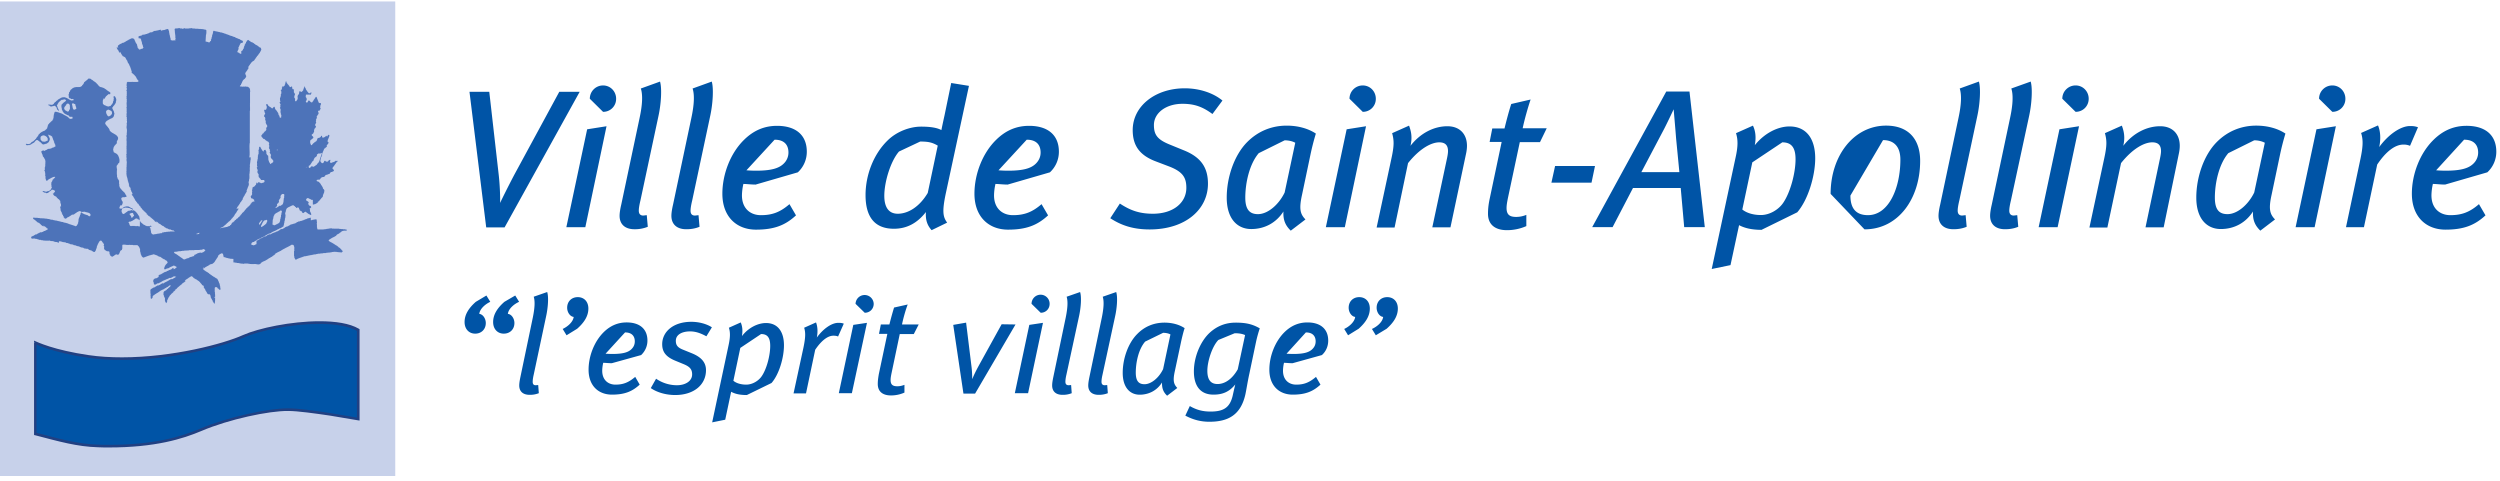 <svg xmlns="http://www.w3.org/2000/svg" width="312" height="60" viewBox="0 0 312 60"><g><g><g><path fill="#0054a6" d="M171.702 41.843l-.484-.79c.636-.28 1.324-.865 1.4-1.5-.458-.052-.814-.586-.814-1.146 0-.79.56-1.324 1.323-1.324.764 0 1.324.535 1.324 1.426 0 .941-.535 1.756-1.4 2.52zm-3.463 0l-.482-.79c.609-.28 1.294-.865 1.37-1.5-.457-.052-.812-.586-.812-1.146 0-.79.558-1.324 1.32-1.324.76 0 1.319.535 1.319 1.426 0 .941-.533 1.756-1.396 2.52zm-7.685 2.306c.178 0 .534.026.814.026 1.298 0 1.985-.178 2.418-.61.255-.253.407-.557.407-.963 0-.608-.33-1.115-1.221-1.115zm.76 1.18c-.408 0-.789-.05-1.068-.05-.077.28-.127.713-.127.993 0 1.145.737 1.73 1.652 1.73.991 0 1.652-.28 2.465-.967l.56.967c-.916.84-1.856 1.248-3.457 1.248-1.703 0-2.923-1.12-2.923-3.106 0-1.705.711-3.538 1.906-4.708.839-.815 1.78-1.197 2.847-1.197 1.652 0 2.592.84 2.592 2.266 0 .712-.28 1.349-.788 1.807zm-9.262-2.9c-.763.788-1.374 2.646-1.374 3.843 0 1.17.458 1.654 1.273 1.654.89 0 1.807-.585 2.52-1.833l.916-4.276c-.331-.152-.738-.229-1.298-.229zm3.87 4.199c-.23 1.044-.383 2.087-.51 2.647-.585 2.494-2.112 3.36-4.48 3.36-1.043 0-1.985-.23-3.003-.764l.56-1.196c.84.484 1.604.687 2.596.687 1.604 0 2.393-.483 2.75-1.96.1-.458.305-1.349.33-1.425-.764.942-1.604 1.273-2.723 1.273-1.579 0-2.444-1.019-2.444-2.902 0-1.807.815-3.742 1.96-4.81.916-.84 1.985-1.273 3.258-1.273 1.323 0 2.112.203 3.003.713a15.97 15.97 0 0 0-.458 1.654zm-13.007-3.996c-.84.967-1.17 2.647-1.17 3.869 0 1.069.38 1.45 1.094 1.45.84 0 1.807-.814 2.316-1.883l.916-4.327c-.204-.127-.56-.204-.916-.204zm3.708 3.672c-.28 1.248-.127 1.656.305 2.115l-1.271.968c-.483-.459-.661-.943-.636-1.656-.584.942-1.576 1.528-2.796 1.528-1.17 0-2.11-.866-2.11-2.726 0-1.784.687-3.72 1.805-4.841.89-.918 2.059-1.427 3.406-1.427.94 0 1.83.23 2.517.688-.153.433-.356 1.274-.483 1.885zm-9.028.451c-.101.433-.127.713-.127.891 0 .305.153.433.407.433l.306-.026.076 1.018a3.027 3.027 0 0 1-1.145.204c-.84 0-1.298-.433-1.298-1.17 0-.255.05-.586.127-.968l1.578-7.56c.23-1.145.28-1.985.102-2.545l1.68-.585c.203.61.102 1.96-.128 3.003zm-4.505 0c-.102.433-.127.713-.127.891 0 .305.153.433.407.433l.306-.026.076 1.018a2.943 2.943 0 0 1-1.145.204c-.84 0-1.298-.433-1.298-1.17 0-.255.05-.586.127-.968l1.578-7.56c.229-1.145.28-1.985.102-2.545l1.68-.585c.203.61.101 1.96-.128 3.003zm-4.352-8.837c0-.633.507-1.14 1.14-1.14a1.13 1.13 0 0 1 1.115 1.14c0 .634-.481 1.115-1.115 1.115zm-.433 11.153h-1.654l1.807-8.526 1.705-.255zm-6.614.051h-1.453l-1.274-8.577 1.606-.28.662 5.396c.077.56.102 1.196.102 1.629l.026-.026c.204-.509.433-.967.79-1.629l2.854-5.167 1.733.026zm-7.648-7.432h-1.753l-1.016 4.836c-.076.356-.127.662-.127.891 0 .585.254.789.838.789.356 0 .61-.076.89-.178v.967a4.126 4.126 0 0 1-1.677.356c-1.092 0-1.651-.534-1.651-1.425 0-.407.05-.764.127-1.222l1.067-5.04h-1.042l.229-1.17h1.067c.178-.713.38-1.45.584-2.113l1.702-.381c-.254.661-.559 1.73-.711 2.494h2.083zm-7.27-3.772a1.133 1.133 0 0 1 2.265 0c0 .634-.484 1.115-1.12 1.115zm-.459 11.153h-1.629l1.807-8.526 1.706-.255zm-1.722-7.075c-.178-.077-.331-.102-.586-.102-.688 0-1.479.585-2.269 1.756l-1.147 5.447h-1.555l1.249-5.778c.255-1.247.255-1.832.076-2.418l1.48-.662c.178.459.254 1.095.101 1.884.816-1.12 1.861-1.833 2.677-1.833.331 0 .484.026.688.102zM92.39 43.42l-.864 4.098c.356.305.94.483 1.6.483.788 0 1.55-.483 1.93-1.043.636-.916 1.067-2.622 1.067-3.793 0-1.069-.38-1.476-1.143-1.476zm.816 5.88c-.84 0-1.45-.128-1.96-.408l-.738 3.487-1.629.331 2.062-9.697c.204-.967.204-1.553.025-2.113l1.477-.662c.178.408.28.942.152 1.706.84-1.095 2.037-1.63 3.004-1.63 1.476 0 2.24 1.095 2.24 2.775 0 1.553-.611 3.64-1.553 4.709zm-5.048-7.33c-.712-.383-1.322-.612-2.034-.612-1.017 0-1.78.408-1.78 1.171 0 .535.204.84.916 1.12l1.067.433c1.195.483 1.78 1.145 1.78 2.112 0 1.833-1.525 3.105-3.839 3.105-1.118 0-2.236-.305-3.05-.865l.661-1.17a4.606 4.606 0 0 0 2.593.814c1.093 0 1.906-.535 1.906-1.35 0-.636-.28-.966-1.093-1.297l-.991-.408c-1.119-.458-1.652-1.043-1.652-2.061 0-1.553 1.372-2.8 3.635-2.8.94 0 1.906.255 2.567.687zm-12.59 2.178c.177 0 .533.026.812.026 1.32 0 2.005-.178 2.437-.61.254-.253.406-.557.406-.963 0-.608-.33-1.115-1.219-1.115zm.785 1.18c-.407 0-.788-.05-1.068-.05-.076.28-.127.713-.127.993 0 1.145.737 1.73 1.652 1.73.992 0 1.652-.28 2.466-.967l.559.967c-.915.84-1.856 1.248-3.457 1.248-1.703 0-2.923-1.12-2.923-3.106 0-1.705.712-3.538 1.906-4.708.84-.815 1.78-1.197 2.847-1.197 1.652 0 2.593.84 2.593 2.266 0 .712-.305 1.349-.788 1.807zm-5.647-3.486l-.483-.79c.61-.28 1.298-.865 1.374-1.5-.458-.052-.814-.586-.814-1.146 0-.79.56-1.324 1.323-1.324.764 0 1.324.535 1.324 1.426 0 .941-.535 1.756-1.4 2.52zm-4.098 4.912c-.101.433-.127.713-.127.891 0 .305.127.433.382.433l.305-.026.077 1.018a2.943 2.943 0 0 1-1.146.204c-.84 0-1.298-.433-1.298-1.17 0-.255.051-.586.128-.968l1.578-7.56c.229-1.145.28-1.985.101-2.545l1.68-.585c.204.61.102 1.96-.127 3.003zm-2.307-9.875l.485.789c-.638.28-1.328.865-1.404 1.501.46.051.817.586.817 1.146 0 .789-.562 1.323-1.328 1.323s-1.328-.56-1.328-1.45c0-.942.537-1.757 1.405-2.52zm-3.598 0l.484.789c-.61.28-1.298.865-1.374 1.501.458.051.814.586.814 1.146 0 .789-.56 1.323-1.323 1.323-.764 0-1.324-.56-1.324-1.45 0-.942.535-1.757 1.4-2.52zM304.03 21.252c.255.025.79.05 1.171.05 1.884 0 2.876-.28 3.487-.89a1.9 1.9 0 0 0 .585-1.375c0-.89-.483-1.603-1.756-1.603zm1.12 1.782c-.56 0-1.12-.077-1.527-.077a6.827 6.827 0 0 0-.178 1.425c0 1.63 1.043 2.47 2.367 2.47 1.425 0 2.418-.382 3.563-1.375l.815 1.4c-1.324 1.222-2.698 1.782-4.989 1.782-2.443 0-4.2-1.63-4.2-4.48 0-2.418.993-5.065 2.724-6.745 1.221-1.196 2.57-1.73 4.098-1.73 2.367 0 3.716 1.17 3.716 3.232 0 .992-.408 1.909-1.12 2.57zm-4.378-4.836a1.982 1.982 0 0 0-.84-.153c-.992 0-2.138.814-3.258 2.494l-1.654 7.814h-2.24l1.756-8.297c.382-1.757.408-2.597.128-3.462l2.112-.942c.28.662.382 1.578.153 2.698 1.17-1.603 2.698-2.621 3.843-2.621.484 0 .688.05.993.152zm-11.352-5.875c0-.919.739-1.66 1.655-1.66s1.629.741 1.629 1.66a1.61 1.61 0 0 1-1.63 1.634zm-.555 16.03h-2.372l2.602-12.217 2.423-.382zm-10.77-9.24c-1.197 1.4-1.68 3.793-1.68 5.55 0 1.501.534 2.061 1.577 2.061 1.222 0 2.596-1.17 3.335-2.698l1.323-6.21c-.33-.178-.814-.306-1.323-.306zm5.395 5.219c-.407 1.832-.178 2.418.433 3.054l-1.833 1.4c-.687-.662-.967-1.35-.916-2.393-.866 1.35-2.265 2.19-4.022 2.19-1.705 0-3.054-1.248-3.054-3.92 0-2.546.942-5.32 2.57-6.95 1.299-1.297 2.979-2.035 4.913-2.035 1.35 0 2.647.33 3.64.992a31.725 31.725 0 0 0-.687 2.698zm-13.464 4.037h-2.266l1.731-8.24c.127-.586.204-.967.204-1.272 0-.738-.357-1.094-1.095-1.094-.941 0-2.392.712-3.894 2.594L263 28.394h-2.24l1.858-8.672c.33-1.526.33-2.188.076-3.103l2.113-.941c.254.686.433 1.45.178 2.518 1.247-1.603 2.953-2.442 4.607-2.442 1.502 0 2.443.941 2.443 2.442 0 .33-.05.712-.127 1.042zm-12.65-16.046c0-.919.74-1.66 1.66-1.66.918 0 1.633.741 1.633 1.66 0 .92-.715 1.634-1.634 1.634zm-.586 16.03h-2.367l2.596-12.217 2.444-.382zm-5.828-3.334c-.153.636-.204 1.018-.204 1.272 0 .408.204.611.56.611l.433-.05.127 1.45c-.56.23-1.094.306-1.654.306-1.197 0-1.858-.637-1.858-1.68 0-.331.076-.84.203-1.375l2.291-10.842c.356-1.655.407-2.877.153-3.666l2.418-.865c.254.89.127 2.825-.204 4.327zm-6.44 0c-.152.636-.203 1.018-.203 1.272 0 .408.203.611.56.611l.432-.05.128 1.45c-.56.23-1.095.306-1.655.306-1.196 0-1.858-.637-1.858-1.68 0-.331.076-.84.204-1.375l2.29-10.842c.357-1.655.408-2.877.153-3.666l2.393-.865c.254.89.127 2.825-.204 4.327zm-13.591-.611c0 1.73.814 2.443 2.189 2.443 2.647 0 4.047-3.487 4.047-6.923 0-1.807-.968-2.443-2.164-2.443zm-2.47-.21c0-4.807 2.928-8.52 6.924-8.52 2.825 0 4.25 1.73 4.25 4.4 0 4.68-2.698 8.545-6.948 8.545zm-9.773-3.936l-1.247 5.886c.534.433 1.374.688 2.316.688 1.12 0 2.214-.688 2.774-1.503.917-1.325 1.553-3.772 1.553-5.453 0-1.53-.56-2.115-1.654-2.115zm1.15 8.422c-1.172 0-2.089-.204-2.802-.585l-1.07 4.988-2.343.484 2.98-13.923c.306-1.374.306-2.214.051-3.029l2.114-.941c.28.585.433 1.374.23 2.443 1.248-1.552 2.929-2.341 4.33-2.341 2.14 0 3.21 1.578 3.21 3.97 0 2.215-.892 5.192-2.242 6.745zm-10.66-11.403c-.077-1.043-.306-3.64-.306-3.64s-.689 1.477-1.173 2.419l-2.857 5.42h4.744zm1.009 11.062l-.433-4.884h-5.956l-2.545 4.884h-2.545l9.24-16.916h2.9l1.91 16.916zm-11.565-5.549h-5.005l.458-2.077h4.98zm-6.43-5.058h-2.52l-1.476 6.944c-.102.51-.178.916-.178 1.272 0 .814.356 1.12 1.196 1.12.484 0 .89-.102 1.273-.255v1.4a5.97 5.97 0 0 1-2.418.508c-1.553 0-2.367-.763-2.367-2.035 0-.585.05-1.068.178-1.73l1.527-7.25h-1.502l.331-1.678h1.527c.255-1.043.535-2.111.84-3.053l2.418-.56c-.33.967-.763 2.494-.992 3.587h3.003zM181.017 28.37h-2.265l1.756-8.24c.128-.586.204-.967.204-1.272 0-.738-.356-1.094-1.095-1.094-.941 0-2.392.712-3.894 2.594l-1.68 8.037h-2.24l1.859-8.672c.33-1.526.33-2.188.076-3.103l2.112-.941c.255.686.433 1.45.179 2.518 1.247-1.603 2.952-2.442 4.607-2.442 1.501 0 2.443.941 2.443 2.442 0 .33-.05.712-.127 1.042zm-12.599-16.046c0-.919.738-1.66 1.655-1.66.916 0 1.629.741 1.629 1.66a1.61 1.61 0 0 1-1.63 1.634zm-.585 16.03h-2.367l2.596-12.217 2.418-.382zm-10.741-9.24c-1.196 1.4-1.68 3.793-1.68 5.55 0 1.501.56 2.061 1.578 2.061 1.222 0 2.596-1.17 3.334-2.698l1.324-6.21c-.305-.178-.814-.306-1.324-.306zm5.396 5.219c-.407 1.832-.178 2.418.433 3.054l-1.833 1.4c-.687-.662-.967-1.35-.916-2.393-.866 1.35-2.266 2.19-4.022 2.19-1.705 0-3.054-1.248-3.054-3.92 0-2.546.942-5.32 2.57-6.95 1.299-1.297 2.979-2.035 4.913-2.035 1.349 0 2.647.33 3.64.992a31.725 31.725 0 0 0-.688 2.698zm-11.174-10.105c-1.247-.916-2.265-1.273-3.741-1.273-2.062 0-3.564 1.146-3.564 2.647 0 1.197.408 1.807 1.986 2.444l1.807.738c2.112.865 2.952 2.163 2.952 4.149 0 3.156-2.749 5.701-7.28 5.701-2.01 0-3.512-.484-4.911-1.4l1.196-1.832c1.272.84 2.418 1.272 4.123 1.272 2.545 0 4.174-1.374 4.174-3.232 0-1.273-.432-2.011-2.163-2.673l-1.604-.61c-1.985-.739-2.927-1.91-2.927-3.92 0-3.004 2.826-5.218 6.49-5.218 1.808 0 3.539.56 4.71 1.527zm-26.7 7.025c.256.025.791.05 1.174.05 1.887 0 2.881-.28 3.493-.89.357-.356.587-.815.587-1.375 0-.89-.46-1.603-1.734-1.603zm1.146 1.782c-.56 0-1.12-.077-1.527-.077a6.827 6.827 0 0 0-.178 1.425c0 1.63 1.043 2.47 2.367 2.47 1.425 0 2.418-.382 3.563-1.375l.815 1.4c-1.324 1.222-2.698 1.782-4.99 1.782-2.443 0-4.199-1.63-4.199-4.48 0-2.418.993-5.065 2.724-6.745 1.221-1.196 2.57-1.73 4.097-1.73 2.368 0 3.717 1.17 3.717 3.232 0 .992-.408 1.909-1.12 2.57zm-13.566-4.124c-1.044 1.196-1.833 3.793-1.833 5.523 0 1.477.586 2.24 1.68 2.24 1.273 0 2.698-.84 3.742-2.596l1.247-5.905c-.662-.382-1.12-.509-2.19-.509zm5.828 5.287c-.483 2.315-.305 2.9.179 3.587l-1.935.94c-.483-.533-.789-1.195-.712-2.263-1.07 1.374-2.368 2.086-3.997 2.086-2.418 0-3.537-1.501-3.537-4.198 0-2.467.967-5.062 2.723-6.792 1.17-1.17 2.85-1.755 4.2-1.755 1.247 0 2.036.153 2.545.432 0-.05.254-1.246.382-1.806l.84-4.07 2.214.356zm-24.867-2.945c.255.025.79.05 1.171.05 1.884 0 2.876-.28 3.487-.89a1.9 1.9 0 0 0 .586-1.375c0-.89-.459-1.603-1.731-1.603zm1.146 1.782c-.56 0-1.12-.077-1.527-.077a6.827 6.827 0 0 0-.179 1.425c0 1.63 1.044 2.47 2.367 2.47 1.426 0 2.418-.382 3.564-1.375l.814 1.4c-1.323 1.222-2.698 1.782-4.988 1.782-2.444 0-4.2-1.63-4.2-4.48 0-2.418.993-5.065 2.723-6.745 1.222-1.196 2.571-1.73 4.098-1.73 2.367 0 3.716 1.17 3.716 3.232 0 .992-.407 1.909-1.12 2.57zm-7.916 1.985c-.153.636-.204 1.018-.204 1.272 0 .408.179.611.56.611l.433-.05.127 1.45c-.56.23-1.094.306-1.654.306-1.196 0-1.858-.637-1.858-1.68 0-.331.076-.84.203-1.375l2.291-10.842c.356-1.655.407-2.877.153-3.666l2.392-.865c.255.89.128 2.825-.203 4.327zm-6.46 0c-.153.636-.204 1.018-.204 1.272 0 .408.204.611.561.611l.434-.05.127 1.45a4.244 4.244 0 0 1-1.657.306c-1.199 0-1.862-.637-1.862-1.68 0-.331.076-.84.204-1.375l2.295-10.842c.357-1.655.408-2.877.153-3.666l2.397-.865c.255.89.128 2.825-.204 4.327zm-6.317-12.696c0-.919.738-1.66 1.654-1.66.917 0 1.63.741 1.63 1.66a1.61 1.61 0 0 1-1.63 1.634zm-.56 16.03H70.68l2.596-12.217 2.418-.382zm-10.076.026h-2.293l-2.088-16.926h2.47l1.172 10.308c.153 1.298.204 2.876.179 3.563.28-.585.916-1.883 1.757-3.487l5.63-10.384h2.546z"/></g><g><path fill="#c7d1ea" d="M0 .18h49.327v59.228H0z"/></g><g><path fill="#0054a6" d="M4.4 42.786V54.19c3.029.79 5.218 1.425 7.814 1.502 6.567.178 10.36-.967 12.853-2.036 3.487-1.477 8.476-2.52 10.869-2.52 2.392 0 8.755 1.196 8.755 1.196V41.208c-3.181-1.858-11.402-.534-14.304.79-2.927 1.323-11.785 3.588-19.344 2.52-4.225-.612-6.643-1.732-6.643-1.732"/></g><g><path fill="#214082" d="M4.403 42.788H4.25v11.504l.127.026c3.03.789 5.218 1.425 7.865 1.502.458.025.916.025 1.35.025 5.777 0 9.213-1.069 11.554-2.062 3.462-1.476 8.45-2.52 10.818-2.494 1.17 0 3.36.306 5.243.585 1.883.306 3.462.586 3.487.586l.178.025V41.083l-.076-.051c-1.171-.687-2.953-.942-4.913-.942-3.537 0-7.635.865-9.57 1.73-2.367 1.07-8.73 2.775-15.093 2.775-1.4 0-2.8-.076-4.174-.28-2.087-.305-3.742-.713-4.862-1.069S4.48 42.61 4.48 42.61l-.229-.102v.255h.153l-.077.152s2.444 1.146 6.669 1.731c1.374.204 2.8.28 4.2.28 6.414 0 12.802-1.705 15.22-2.8 1.858-.84 5.93-1.705 9.418-1.705 1.909 0 3.665.254 4.734.89l.076-.127h-.102v11.123h.153l.025-.153s-6.363-1.196-8.78-1.196c-2.419 0-7.407 1.044-10.92 2.52-2.316.993-5.701 2.036-11.428 2.036-.433 0-.89 0-1.349-.025-2.57-.077-4.76-.713-7.788-1.502l-.051.153h.152V42.737h-.152l-.077.153z"/></g><g><path fill="#4d73b9" d="M25.536 31.151l-.153-.076v.025h-.051v.026l-.153.025v.026h-.255v.025h-.664v.026h-.23v-.026l-.05.026h-.409v.025c-.23 0-.382.026-.587.026v.025h-.255v.026h-.153v.025h-.306v.025h-.128v.026l-.382.025-.026.026v.102l.051.025.026.051h.05l.052.05.076.026v.026h.051l.051.05.051.026v.026h.051l.026.05h.05l.026.051.077.026.025.05h.052v.026l.05.026v.025h.052l.025.051.077.026v.025h.05l.026.05.077.026.025.051h.051l.026.051h.05v.026l.052-.026h.051v-.025h.077v-.026h.05v-.025l.128-.026v-.025l.204-.026v-.025h.051v-.025l.077-.026v-.025h.05v-.026h.077v-.025l.18-.026v-.025l.152-.026v-.025h.128v-.153h.05v-.025l.128-.026v-.025h.051v-.026h.051v-.025l.077-.026v-.025h.051v-.025h.077v-.026h.076v-.025h.102v-.026l.153-.025v.05h.102v-.025h.077v-.025h.077v-.026h.05v-.025h.052l.025-.051h.051v-.026l.128-.127v-.025h.025zm-9.535-4.841h.152v-.025h.127v-.026h.05v-.025h.05v-.025l.051.025h.05v.025h.051v.026l.102-.026-.024-.07h.008l.025.05h.051l.051.051h.051l.026.05h.05v.052h.051v.05h.026l.05.052h.026v.05h.051v.051l.051.026v.05l.051.026.025.077h.026v.05l.05.026v.05l.052.026v.051l.05.026v.127h.026v.127h.026v.217l-.026-.013v-.026h-.05v-.025l-.103-.026v-.025h-.076l-.025-.076-.179-.026v.026h-.05l-.026.025h-.05v.026h-.026l-.051.076h-.051v.025l-.077.026v.025h-.05v.026l-.077.025v.026h-.05v.025l-.128.026v.025h-.05v.025h-.179l-.05.051-.026.077.076.05v.051h.025v.077h.026v.102h.025v.05h.026l.05.051v.026l.128.025V28.2h.433v.025h.127V28.2h.025v.025h.128V28.2h.076v.025c.098 0 .19.034.28.038v-.7h.025v.052l.051.025v.076h.026l.05.077h.052l.025.05.05.026v.025h.052v.026l.127.102v.025h.051l.025.026h.051v.025h.051v.026l.077.025v.025l.127.026v.025h.382V28.2h.05v-.026h.128l.025.077h.026v.05h-.255l.026.052.05.05v.051h.026v.051h.025v.128h.026v.127h.025l.026.28h.025v.05h.026v.052l.05.025.026.051h.051v.025h.05v.026l.205-.026v-.025h.203v-.025h.127v-.026l.306-.025v-.026l.305-.025v-.077l.255-.025v-.026h.229v-.025h.203v-.025h.28v-.026h.51v.026l.076-.026v-.025l-.076-.051v-.026h-.051l-.026-.05h-.05v.025h-.052v-.026h-.101v-.025l-.077-.025v-.026h-.05v-.025h-.179v-.026h-.076v-.025h-.051l-.026-.051h-.05v-.026h-.128l-.025-.05h-.051l-.051-.051-.076-.026v-.025h-.077V28.3h-.05v-.051h-.052l-.05-.051-.128-.026v-.05h-.05v-.026h-.052v-.025h-.05v-.026l-.051-.05v-.026l-.128-.026-.025-.05-.102-.026v-.025l-.05-.051v-.026l-.077-.025-.026-.051h-.025v-.051l-.05-.025v.127h-.052l-.025-.051h-.051l-.051-.051h-.051v-.051h.025v-.025h-.05v-.026h-.051v-.025l-.051-.051v-.026l-.077-.025v-.026l-.127-.101v-.026l-.076-.025-.051-.077-.077-.025-.05-.102h-.051v-.025h-.051v-.026h-.051l-.051-.05V26.9h-.05v-.026l-.052-.05v-.026H18.4l-.026-.05h-.05v-.026h-.052v-.026h.051l-.025-.076h-.026l-.025-.051h-.05l-.026-.05h-.026v-.052h-.025l-.026-.05-.025.05v-.05l-.051-.026v-.026l-.076-.025-.026-.076h-.025v-.026l-.102-.076v-.026h-.051v-.05l-.026-.026v-.051h-.05l-.026-.05-.05-.052v-.025h-.052v-.102l-.05-.026v-.025h-.051l-.026-.076h-.025v-.026l-.051-.05v-.052l-.051-.025v-.05l-.051-.052v.051h-.026v-.05l-.076-.052v-.05l-.05-.026v-.051h-.026l-.026-.05-.05-.026v-.051l-.052-.026v-.05h-.05l-.026-.128-.05-.025v-.077l-.077-.05v-.026h-.026v-.102l-.05-.025v-.051h-.026v-.026h-.025v-.05h-.051v-.052l-.051-.025v-.076l-.051-.026v-.05h.102l.025-.052h-.025l-.026-.05h-.025v-.102l-.051-.051v-.026h-.051l.025-.101h-.025v-.026h-.025v-.076l-.026-.026v-.05h-.05v-.052l.025-.101-.051-.051v-.102h-.026v.05h-.025v-.05h-.026v-.051l-.076-.05.025-.077-.05-.051v-.076h.025v-.051h-.025v-.102h-.026v-.102l-.05-.025v-.128l-.052-.025v-.178h-.025v-.077h-.026v-.178h-.025l-.026-.05v-.103l-.05-.025v-.076l.025-.051-.05-.026.025-.076h-.026v-.026l.026-.05-.051-.051v-.051h.025v.025h.026v-.076h-.026v-.23h.026v-.076h-.026v-.076h.026v-.05h-.026v-.103h.026v-.05h-.026v-.051l.026-.051v-.357h.025l-.025-.05.025-.128v-.025l-.025-.051h.025v-.128h-.05v-.025l-.026-.025.05-.026v-.05h.026l-.05-.052v-.05h.025v-.23h-.026v-.203h.026l-.026-.077-.025-.101.025-.051h.026c-.026-.179 0-.459 0-.688l-.026-.05-.025-.026h.025v-.05h.026v-.052l-.026-.152h.026v-.331l-.026-.026h.026v-.153l-.026-.05.051-.026v-.05l-.05-.026.025-.306-.026-.025h.026v-.127h-.026v-.051l.026-.051h-.026v-.102l.051-.025v-.077l-.025-.05v-.052l.025-.025v-.178h.025l-.025-.051v-.051h.025v-.102l-.025-.025-.025-.051h.025l.025-.102-.05-.025.025-.153h-.05v-.102l.025-.05h.025l-.025-.23.05-.025-.05-.128v-.025l.025-.051h.025v-.23l-.05-.025.025-.05.025-.026v-.05l-.025-.026v-.178l.025-.026h-.025v-.102h-.05v-.076h.025v-.204h.025l-.05-.05.025-.102h.01l-.01-.051h.025l-.025-.23.025-.101h-.025v-.102l.025-.05-.05-.077.05-.026v-.076l-.05-.026v-.076h.025v-.05h.025v-.154l-.05-.025.025-.05.025-.103h-.025v-.025h-.026l.026-.026v-.025l.025-.102h-.025v-.076h.025v-.102h-.025v-.05h.025v-.23h-.025v-.05l-.026-.026.051-.102h-.025l-.026-.127.051-.026v-.05h-.025v-.026h.025v-.153h-.025v-.05h.025v-.23h-.025l.025-.05v-.103h-.025l-.026-.05v-.051l.051-.026v-.229h-.025v-.05h-.026l.051-.103v-.101h-.025l-.026-.102v-.026h.026v.077h.025v-.128l-.05-.025.025-.051.025-.025v-.153l.05-.026v-.05h.077l.051-.026v.025h.458v-.025h.051v.025h.662v-.025h.05c.28-.102.154-.076.026-.025l.026-.077-.026-.076h-.05v-.051l-.051-.026V9.9h-.051v-.051h-.026v-.051h-.025V9.72L17 9.695v-.05h-.026v-.052h-.025v-.05h-.026l-.05-.052v-.025h-.026l-.025-.076h-.026v.025h-.025v-.05l-.051-.052v-.025l-.102-.026v-.05l-.05-.026V9.16l-.103-.025v-.05h-.025v-.052h-.026v-.076h.026v-.102l-.051-.025v-.128l-.05-.025V8.55l-.052-.026v-.05h-.025l.025-.077h-.025v-.051l-.051-.05-.026-.103-.05-.05-.026-.128-.05-.025v-.077l-.103-.05V7.76l-.05-.051v-.102h-.026v-.051h-.051v-.076l-.05-.026v-.05h-.052v-.077h-.025v-.051l-.051-.05v-.052h-.026l-.05-.05h-.051v-.026l-.077-.026v-.025l-.127-.026v-.05l-.05-.026v-.05h-.052v-.077h-.025l-.051-.077h-.026l.026-.05-.051-.026v-.05l-.051-.026v-.077h-.025v-.025l-.051-.026v.153h-.026v-.05l-.05-.026-.026-.051h-.026v-.076l-.05-.051-.026-.102-.05-.026-.026-.05-.051-.051V6.08h-.026V6.03h-.025v-.051h-.026v-.051h.204v-.05l-.05-.026v-.128l.05-.05v-.026l.076-.025.026-.051.076-.026v-.025h.051v-.026h.051V5.47l.102-.026V5.42h.05l.052-.051h.05v-.025l.077-.026v.026h.05v-.026h.052v-.025h.05l.026-.051.102-.026.025-.05h.051v-.026l.077-.025v-.026h.05l.051-.05.102-.026.026-.051h.05v-.026h.051l.051-.05h.051v-.026h.051v-.025l.102-.026v-.025h.229v.025h.05v.026l.077.05v.026h.026l.025.102h.026v.076l.05.026v.101h.026v.051h.025v.051l.051.026v.05l.051.026v.05l.051.052v.025h.026v.127h.025v.077h.026v.153h.025l.025.101.051.026.026.05h.025v.052h.051v.05h.127v-.025h.051v-.025h.051v-.026h.077v-.025h.05v.025h.051l.051-.102.077-.05v-.102h-.051v-.179h-.051v-.127h-.026l-.025-.05h-.026l.026-.103-.051-.05.025-.026v-.076h-.025V5.19h-.025v-.102h-.026v-.05h-.025V4.91l-.051-.026v-.05h-.026v-.051h-.229V4.68h-.025V4.63h-.026v-.051h.051l.051-.076h.077v-.026l.203-.025v-.026h.051v-.025h.05l.026-.051h.026v-.026h.229V4.3h.076v-.025h.128v-.026l.152-.025v-.026h.051v-.025l.153-.026v-.025l.076-.026V4.07h.051v-.025l.306-.026.025-.05h.05v-.026l.077-.026v-.025h.051v-.026l.28-.025v-.026h.127V3.79h.128v-.025h.076v-.026h.153v-.025h.102v.101h.127V3.79h.076v-.025l.28-.026v-.025h.051v-.026h.127l.026-.05.178-.026v.025l.076.051v.026h.026v.101h.025v.051h.026v.179h.025v.127h.026v.152h.025v.077h.025v.127h.026v.102h.025v.127h.026v.051h.025v.153h.026v.025c-.128-.025-.23-.05.025.026h.077v.025h.05v.026l.051-.026v.026l.051-.026h.178v-.025l.051-.026v.102h.051v-.05l.026-.026v-.077h-.026l.026-.05.025-.026v-.102l-.05-.025v-.026h.025v-.05h.025l-.025-.052v-.203h-.026V4.35h-.025l.05-.102-.05-.025v-.051l.025-.051h-.025l-.026-.356-.025-.051.05-.153.408-.026V3.51h.23v.05h.075v-.025h.102v.026h.051v.025h.178v-.025h.051v-.026h.051V3.51l.102.025v.026h.484v-.026h.229V3.51h.178v.025h.05v.026h.153l.026-.026v.026h.153v.025h.407v.026h.305v.025l.178-.025v.025l.23.026v.025h.152v.026h.051l.051.05h.025v.433h-.025V4.3h-.025l.025.05h-.025c0 .306-.051.51-.051.815l.025.026.204.025v.026h.076v.025h.076v.026h.128V5.24l.05-.026v-.05h.026l.026-.051h.05l.026-.077v-.025l-.026-.077.051-.025v-.051h.026v-.05h.025v-.026h-.025v-.051h.025V4.63h.026v-.051h.025v-.178h.026l.025-.051-.025-.051h.025v-.05h.026l.025-.154h.025l-.025-.127.05-.025v-.077h.026v-.025l.153.025v.026h.127v.025h.128v.026h.127v.025h.102v.026h.127v.025h.076v.026l.255.025v.025h.05v.026h.102v.025h.051v.026h.077v.025h.102v.026h.05v.025l.128.026v.025h.076v.025h.076v.026h.077v.025h.05v.026l.128.025v.026h.102v.025l.152.026v.025h.077v.026h.05v.025h.077v.025l.153.026v.025h.05l.052.077h.076v.025h.076v.026h.051v.025h.077v.026h.05v.025l.153.025.026.051h.025v.026h.051v.025h.05v.026h.052v.025l.127.026v.025h.026l.025.051.05.076h-.025v.051h-.025l-.025.102h-.23v.076l-.05.026v.05h-.026l-.025.077h-.026v.051h-.025v.076h-.026l-.025.102h-.026v.051h-.025v.051h-.025v.05h-.026v.052h.051v.102h-.025v.05h-.026v.051h-.025v.051h-.026v.051h-.025v.051h-.026v.127h.026v.026l.127.025v.026l.076.025.026.051.102.026v.025h.127v-.356h.102l.025-.051h.026v-.051l.05-.026v-.076l.051-.05h.026v-.052h.025v-.05h.026l-.026-.026v-.051l.051-.025v-.128l.051-.05v-.052h.026v-.127h.05v-.05l.051-.026v-.077l.051-.025v-.076h.026l-.026-.051.051-.026V5.19h.051l.026-.127.076-.026v-.025h.05v-.026H31v.026l.076.025.025.051h.051v.026l.051.025v.025h.051v.026l.077.025v.026h.05v.025l.128.026v.025h.05v.026l.077.025v.025h.05l.026.051h.026l.025.051h.051l.026.051.076.026v.025h.05v.026h.052l.05.05h.052l.05.077h.051v.025l.051.026.026.05h.05v.026l.052.026v.025h.076v.025h.05v.026h.026v.05h.026v.077h.025v.127h-.025v.077h-.026l-.025.102-.051.025v.05h-.026v.052h-.025v.05l-.05.026-.026.077-.051.025-.026.076-.05.026v.05l-.052.026v.051h-.025l-.05.051h-.026v.05h-.026V7.1l-.05.025-.026.077-.051.025v.051l-.05.025v.051h-.026l-.026.051-.05.051v.051h-.026l-.051.076h-.051v.026l-.076.025v.026h-.051l-.026.05h-.025v.026l-.102.076v.026l-.05.025v.051l-.052.051v.026l-.05.025-.026.076-.051.026v.05H31.1l-.025.077-.05.026-.026.076-.051.025v.051h.102l-.026.077H31v.05h-.026v.052l-.05.025v.05h-.026l-.026.077-.05.051v.026h-.026v.05l-.05.026v.025l-.052.026v.05h-.025l-.026.077h-.025v.051h-.026v.025h.026v.102h.025v.077h.026v.05h.025v.051h.026v.153h-.026v.051l-.05.026v.05l-.052.026v.05l-.05.026v.026h-.051v.025l-.102.076v.026h-.026l-.025.05h-.026v.052h-.025v.05h-.025v.052l-.051.025v.076h-.026v.077h-.025v.05l-.051.026v.051h-.026v.102l-.101.076v.026h-.026l-.025.076.05.025h.179v.026h.229v-.026h.05v.026h.103v-.026h.127v.026h.229v.025h.076l.026.051.076.026.026.05h.025v.051l.05.026v.05h.026v.103l-.025.025.025.051h.026v.05h-.026l.026.128v.026h-.026v1.374l-.025.051h.025c0 .178-.025.28 0 .433h-.025v.025h.025v.458h-.025v4.047h-.026c-.05.51.026 1.044 0 1.553h-.025v.229h.178v.076h-.025v.255h-.026l-.025.33h-.026l.026.077h-.026v.127h-.025v.23h.025v.05h-.025c-.026.178 0 .382 0 .586h-.026v.28h-.025c-.025.203.025.432 0 .636h-.025v.102h-.026v.203h-.025v.051h-.026v.204h.026v.254h-.026v.077H31l-.026.127h-.025v.076l-.051.026v.102h-.026v.05h-.025v.077h-.025v.05h-.026v.077h-.025v.051h.025v.102l-.05.025V24h-.026v.051h-.026v.051l-.05.026v.05h-.026l-.026.077h-.025v.05h-.025v.052h-.026v.05h-.025v.051l-.051.026v.05l-.051.026v.077l-.051.025-.026.102h-.025v.127h-.025v.051h-.026l-.025.05h-.026v.052l-.05.025v.051l-.052.026v.05h-.025l-.051.051v.026h-.025v.05h-.026v.052h-.025v.05l-.051.026v.051l-.051.025v.051l-.051.026-.025.076h-.026v.051l-.05.025-.026.051h-.026v.051H29.6v.051h-.026v.051l-.05.026-.026.05h.28v.051l-.05.026v.05l-.052.026v.051l-.05.026v.05l-.052.026v.05l-.05.052v.025l-.026.051h-.025v.051l-.051.025v.051h-.051v.051l-.051.026v.05l-.051.051v.051h-.026v.026l-.05.05v.026h-.026v.051h-.025v.026l-.077.05v.026h-.025v.05h-.026v.026l-.127.102v.026h-.025v.05h-.026v.026l-.076.05v.026h-.026v.051h-.05l-.026.051-.05.026v.025h-.052l-.025.05h-.026l-.05.077-.051.026-.051.05h-.026v.051h-.05l-.026.051h-.026v.051h-.05v.026l-.077.05v.026h-.05v.026l-.128.101v.026h-.051l-.025.05h-.026l-.05.052h-.052l-.025.025h-.051l-.05.051h-.052l-.025.05-.026.014.102-.013v-.026h.153v-.025h.05v-.025l.052.025v-.025h.076v-.026h.153v-.025h.152v-.026h.128v-.025h.05v-.026h.051v-.025l.051-.051v.05h.051l.051-.05h.051l.026-.026h.025v-.076l.102-.025.025-.051h.026v-.051h.025v-.051l.051-.051v-.05l.05-.026.052-.051h.076v-.051l.051-.026v-.025h.051l.025-.05h.026v-.052l.05-.025v-.026h.026v-.025h.051v-.026h.051v-.05l.051-.026v-.05h.05l.052-.052h.05v-.025l.052-.026v-.05l.05-.026v-.026h.051l.026-.05h.05v-.051l.052-.026v-.05h.05V26.9l.051-.051v-.026h.026v-.05l.076-.026.026-.05h.025v-.077l.051-.026.026-.05h.05v-.051h.051l.051-.077h.026v-.05h.05v-.052l.077-.05v-.051h.025v-.026l.128-.102v-.025h.025v-.076l.127-.051v-.051l.051-.026v-.05h.051l.051-.052h.051v-.05l.051-.026v-.05h.05l.052-.077h.025v-.102h.026l.025-.05h.051v-.026l.05-.102h.052l.025-.051h.026l.025-.05h.051l.051-.052h.025v.077h.051v-.051l.051-.026v-.05h-.025l-.026-.026v-.127h-.05l-.026-.051-.05-.026v-.025h-.052v-.026h-.05v-.025h-.103l-.05-.051h-.026l.026-.051-.051-.153h.025v-.05h.026l.05-.077h.026v-.05l.05-.026v-.255l-.025-.05h.026v-.052h.025v-.076h-.025v-.204h.025v-.05h.026v-.077h-.026l.026-.05v-.052h.025v-.076h.077v-.026h.05l.026-.05h.05v-.026h.052v-.025l.05-.051v-.051h.026l.051-.051h.025v-.05l.026-.026v-.102h.025v-.051l.051-.051v-.05h.026v.152h.025l.051-.051v-.026l.051-.025.025-.05h.128v.025h.076v.025h.05v.025h.052l.025.051.128-.025v-.026h.127v-.025h.076v-.025h.051v-.026h.026l.025-.05h.025v-.154l-.05-.025v-.05h-.382l-.026-.077h-.025l-.026-.077-.05-.025-.026-.051h-.025v-.05h-.026l-.05-.052h-.026v-.102l-.051-.025.025-.05v-.23l-.05-.025v-.051l-.051-.026v-.05h-.026v-.052h-.025v-.152l.05-.026v-.076l-.05-.026.025-.101h-.025v-.077h-.051v-.102h-.026l-.025-.05h.05l.026-.051v-.051h.026v-.051l-.026-.051h-.025v-.051l.025-.102h-.025v-.076h.025v-.077h-.025v-.203h.025v-.077h-.025v-.025h.05v-.178h.026v-.051h.026v-.255h.025l-.025-.05.025-.051-.025-.102.05-.026v-.127h.026v-.05h.025v-.255l-.025-.026.05-.05-.05-.077v-.051l.05-.025v-.153l.052-.026-.026-.076v-.025l.026-.102.05-.026h.077v.051h.025v.026l.051.05v.052h.026v.05h.025v.051h.026l.025.077.051.025v.051l.05.025v.051l.052.026v.025h.05v.026l.077-.026v-.127c-.127.025-.229.051.026-.025h.076v-.026h.076l.026.026v.05l.05.026v.076l.052.026v.28h.025v.05h.025v.052h.026v.025l.05.05v.026h.052v.026l.05.025c0 .178.026.331.026.535h.025v.102h.026v.05h.025v.077h.026v.05h.025v.052l.051.025v.051h.026l.025.076.076.026v-.026h.051v-.101h.102l.026-.051h.05v-.051h.051v-.077l.026-.025.025-.076-.076-.051-.025-.102-.077-.026v-.025l-.05-.076-.077-.026v-.05h-.026v-.128l-.05-.05.05-.026v-.128l.051-.025-.05-.026v-.076l-.051-.025v-.051h-.026l-.025-.077-.051-.025.05-.178h.026l-.05-.128h-.026l.025-.05v-.102h-.05l-.052-.153v-.025h-.025v-.026l.05-.025v-.28l-.05-.026.025-.102h.026v-.101h-.026v-.051h-.025v-.077l-.051-.05v-.026h-.05v-.025l-.128-.026-.051-.05h-.025v-.052l-.102-.025-.026-.051-.05-.025v-.026l-.052-.025v-.026h-.05v-.025h-.128v-.026l-.05-.102-.052-.025-.025-.05h-.025l-.026-.103h-.05v-.05l.05-.128.051-.025v-.051h.05v-.077l.128-.05v-.051l.051-.026v-.05h.051v-.052h.025v-.025h.026l.025-.051h.051l.026-.05h.025v-.052l.051-.025v-.051h.026v-.077h-.026l.026-.229h.05v-.025l.051-.026v-.203h-.025V15.6l-.051-.026-.025-.101-.051-.051v-.051h-.026v-.153l.026-.05-.051-.052v-.127h-.026v-.05h-.025v-.077l.05-.026-.025-.05-.05-.026v-.05h.025v-.077h-.026l-.05-.051-.051-.026v-.152h.025v.025l.008-.025h.017v-.051l.051-.051-.025-.051h.025l.026-.025v-.102l-.051-.051v-.127l-.051-.026v-.127h-.025v-.051l.05-.051.153.025.026-.05.05-.026v-.076h.026v-.051h.025v-.255l-.05-.025v-.153h-.026l.026-.025v-.077h.127v.051l.05.026v.05h.026l.026.077h.025v.025l.076.051v.026h.051l.026.05h.05l.052.052.076.025v.025l.076.051v.026h.051v.025h.051v-.025l.076-.051v-.026h.026v-.05h.025l.051-.051h.077l.025.025.026.153h.025v.102l.05.025.026.076h.026l.025.051h.026v.026l.05.025.026.077h.025v.05l.051.026v.05l.051.026v.051h.026v.051h.025v.127h.026v.051h.025v.051l.051.026v.05h.025v.077h.026v.102l.05.05h.128l.026-.05v-.051l-.026-.051.051-.026v-.101l-.05-.026v-.05l.025-.026-.026-.051h-.05l.05-.102-.05-.025v-.128h-.026v-.076h.025v-.178l-.025-.026h.025v-.101l-.05-.026v-.153l-.052-.025.051-.025v-.051h.026v-.102l-.026-.026.026-.05-.026-.026h.026l.025-.127-.05-.026v-.05l-.052-.051-.025-.128h.05l.026-.05h.026v-.077l-.051-.025.025-.102v-.026h-.025v-.254l.05-.026v-.127l.052-.025v-.28l.05-.026.026-.28h-.025v-.127h-.026l-.05-.051.126-.076v-.077h.026v-.05h.025v-.026l-.025-.102.05-.025v-.128h.204l.026-.05h.025l.026-.051h.025l.026-.153.05-.026v-.152h.026v-.128h.025v-.05h.026v-.026h.05l.026.153h.026v.05l.05.026v.051l.052.026v.05h.025l.05.051h.026v.051l.051.026v.05h.051v.052h.026l.05.127h.128v-.026l.076-.025v-.026h.077l.05.331h.051v.026h.102l.051.05-.025.026v.306h.025v.05h.026v.051l.05.026.026.05h.025l-.025.128h-.026l-.025.178h-.025v.178h.025v.026h.025v.05l.051.026v.306c.153.05-.178-.051.026.025h.05v.025h.052l.025-.05h.025v-.051l.051-.026v-.05l.051-.026.026-.077h.025l-.025-.05v-.026h.025v-.127h-.025v-.051l.025-.076h-.025v-.051h.025v-.051l.026-.026v-.05h.025l.026-.051.05-.026v-.05h.026v-.052h.025l-.025-.076h.025v-.076l.026-.051-.026-.051.026-.026h.127v.026l.076.025v.026h.077l.025-.051h.051l.026-.077.076-.025v-.051h.025v-.05l-.025-.026h.025l.026-.051h.025v-.051l.026-.026-.026-.076.051-.05v-.052h.026v-.05h.025v-.052h.051v.153l.076.026.026.127h.025v.076h.026v.051h.025l.026.051h.025v.05l.051.026.025.077h.026v.05l.05.026.026.051h.026l.025.05v.026h.102v.026l.127-.026v-.05l.051-.026v-.025h.026v-.026l.05.051-.025.178h-.025v.077h-.637v.076l-.025.229h.025v.05h.026v.026l.05.026.026.178h.026l-.026.025v.051h-.025l-.026.128h-.05v.127l.05.05v.026h.127v-.025h.026l.05-.102v-.026h.026v-.076h.051v-.025l.127.025.026.051h.025v.05h.051v.026l.051.026v.025h.051v.026h.051v.025l.076-.025.026-.077.05-.025.026-.051h.026v-.05h.025v-.052h.025v-.05l.077-.052v-.076h.025l.051-.05h.026v-.077h.025v-.026h.026v-.05l.05-.026v-.026h.051l.051.051v.051h.026l.025.128h.026v.076h.025v.05h.026l.025.128h.025v.051h.026v.102h.025v.05h.026v.052h.05v.025h.052v.026l.101-.026v.026h.051l.026.025-.026.204h-.025v.05h-.026l-.025.331.076.051v.026h-.025v.05l-.051.026v.051h-.025l-.026.076h-.025v.051h-.179v.178l.051.051.026.102h-.026l-.025.102h-.026v.05l-.05.026v.051l-.051.026-.026.076-.05.025.025.23h-.026v.05H39.5v.051h-.026l-.025.102h-.026v.051h.026v.102h-.026v.127h.026v.051l.025.026h-.025v.05h-.026v.051h-.025v.051h-.025v.051h-.026v.051h-.025v.102l.025.025h.026l.025.051.05.077h-.025v.05h-.025v.051h-.025v.051h-.026v.026l-.076.05v.026h-.026v.051h-.025v.102l-.026.025v.23l-.05.076h-.026l-.025.101-.026.026v.025h-.05l-.026.051h-.051v.026l-.051.05v.052l.05.025v.05l.052.026V17h.05v.05h.026l.051.128h-.025v.05h-.026l-.025.052h-.051v.025l-.102.077v.025h-.05v.051h-.052l-.05.076h-.026v.331h.025v.077h.026v.076l.05.025v.051l.052.026.076-.026v-.025l.127-.153v-.025h.051l.025-.051h.051v-.051l.077-.026v-.025h.05l.052-.076h.05v-.026h.051v-.05l.051-.026v-.051l.051-.026v-.178h.051l.051-.076h.05v-.026h.128l.026-.05h.05v-.026h.051v-.025l.051-.026.026-.102.05-.025h.077v.127h.025l.026.102h.127v-.025h.051v-.026h.076v-.025h.051l.026-.051.076-.026V17h.077l.025-.051h.05v.102h.026v-.026l.077-.05v-.102h.05l.052-.051h.05l.051.05v.153h-.025v.051h-.026v.077h-.025v.05h-.025v.077h-.026v.05h-.025v.077h-.026v.051H40.9v.127h-.026l.026.102v.025h.05v.026h.026v.025h.026v.102h-.026l-.025.077-.051.05v.026l-.077.05v.026l-.05.026.025.178h-.026v.025l-.101.077v.025h-.051l-.026.051h-.025v.051h-.102v.05h-.025v.077h-.026v.051h-.025v.076h-.026v.051h-.025v.051h-.026v.051h-.025v.102l-.051.025v.102l-.051.026v.076h-.025v.026h.05v.076h-.025l-.025.127-.051.026v.076h-.026v.05h-.025v.128h-.026v.051h-.025v.127h-.026v.178h.026v.077h.025l.051.05v.026h.026v.051h.05v.026h.153v-.026h.051l.026-.102.05-.025v-.102h.051l.026-.05.102.025v.05l.127.026v.025h.05v.026h.052v-.051l.076-.026v-.025h.051v-.05l.051-.026v-.026h.05v-.025h.052v-.026h.102l-.026.178h-.025v.102h.025v.051l.051.026v.025h.102v-.025h.05v-.026h.077v-.025h.051v-.026h.102v-.025h.05v-.026h.077v-.025l.051-.026.025-.05.077-.026v.051h.05l.052-.05.127.025v.05h-.051v.026l-.127.127v.026l-.051.025v.051l-.051.05-.026.052-.05.05v.026h-.026l-.025.077-.051.025v.05l-.051.026v.026h-.026v.05h-.025l-.051.077h-.025v.051h-.026v.102h.051v.05h.025v.026l.077.051v.025h.025v.128l-.05.025v.026h-.052v.025h-.05v.026h-.077v.025l-.153.025v.026h-.05v.05l-.051.026v.051l-.051.026-.026.05-.152.026v.025H40.9v.026l-.153.025v.026h-.076v.025h-.051v.026l-.051.025v.051l-.051.026-.026.076h-.076v.025h-.153v.026h-.076v.025h-.05v.026h-.052l-.05.05h-.026v.102l-.051.026-.025.05h-.051v.026h-.255v.026h-.076l-.026.05v.102l.077.026v.025h.101v.026h.051v.025h.051l.026.051h.025v.026l.127.127v.025h.026v.051l.05.026v.05l.052.051v.026h.025v.05l.051.026v.051l.05.026v.05h.026v.051h.026v.102h.025v.051h.026v.051h.05v.025l.052.051v.026h.025v.076h.025v.051h-.025V24h-.025l-.026.128h-.025v.05h-.026v.077h-.025v.05h-.026l-.025.23h-.026v.05l-.05.026v.026l-.077.05v.026h-.025v.025l-.051.051v.026h-.026v.025l-.076.051v.051h-.025v.025l-.077.051v.026h-.025v.05h-.026l-.05.052h-.052v.025l-.05.026v.025h.05v.025l-.076.026-.025.05-.077.026v.026l-.076.025v.026h-.051v.025h-.05v.026l-.18.025v.025h-.126v-.585h-.178v-.025h-.051v-.026h-.051l-.026-.05-.127-.026v-.026h-.05l-.052-.05h-.05v-.026l-.128.025-.05.051h-.026v.051l-.051.026v.127l.076.05v.026l.076.026v.025h.051v.026h.051v.025l.077.102v.025l-.026.051h-.025v.051h-.026l.026.077v.025h.025v.05l.051.026v.051l.076.026v.025l.128.026.025.05h.026v.051h.025l-.025.128h-.051l-.026.05h-.05v.026l-.052.025v.051h.051v.051h-.025v.051h.025v.178h.026v.077l.05.025v.077h.026v.05h.026v.077h.025v.152h-.102V26.8h-.05l-.052-.05-.101-.026v-.026h-.051v-.025l-.051-.026v-.025h-.051l-.026-.051h-.05v-.025h-.051v-.077h-.077v-.025h-.05v-.026h-.052v.026l-.076.025v.026l-.076.05v.026h-.051v.025l-.127-.025v-.05h-.026v-.052h-.025v-.05l-.051-.026v-.026l-.102-.025v-.026h-.05l-.026-.05-.077-.026v-.025l-.025-.128-.051-.05v-.077l-.051-.05-.178-.026v.076h-.102l-.025-.102-.102-.025-.026-.051h-.025v-.051l-.051-.025H36.7v-.051l-.153-.051v.025h-.076v.026h-.05v.025h-.077v.026h-.051v.025h-.051v.025h-.051v.026h-.05v.025h-.052v.026h-.05v.025l-.103.026-.025.05-.076.026-.026.051-.05.025v.051h-.026l-.026.153h-.025l-.026.204h-.025v.076h-.025v.127h-.026v.102h.051v.28h-.025v.178h-.026v.077h-.025v.203h-.026v.102h-.025l-.026.255h-.025v.152h-.026v.102h-.025l-.025.178h-.051l-.051.051h-.051v.026l-.077.025v.026h-.025v.025h-.05v.025h-.052v.026h-.05v.025h-.103v.026h-.05v.025h-.026v.026h-.05v.025h-.052l-.05.026v.025h-.052v.026l-.076.025v.025h-.076l-.026.051h-.05v.026l-.128.025v.026h-.05v.025h-.052v.026h-.076v.025l-.076.025v.026l-.102.025v.026h-.051v.025h.025v.026l-.127.025v.026h-.127v.025h-.077v.026h-.05v.025h-.051v.025l-.077.026v.025h-.05v.026l-.077.025v.026h-.05l-.026.05h-.051v.026h-.051l-.026.051h-.05v.025h-.051v.026h-.051v.025l-.102.026v.025h-.076v.026h-.051v.025h-.051v.026l-.077.025v.026h-.05v.025l-.128.025v.026h-.05v.025h-.052v.026h-.05v.025h-.051v.026l-.077.025v.026h-.05v.025l-.052.025v.026h-.05l-.026.05h-.05v.026h-.052v.026h-.05l-.026.05h-.127v.026h-.051l-.026.051h-.05v.05l-.052.026v.179c-.127-.026-.229-.051.026.025h.076v.025h.102v.026h.127v-.026h.102l.026-.05h.05v-.026h.077v-.025h.05v-.459h.103v-.025h.05v-.025h.051l.026-.051h.05v-.026l.103-.025v-.051l.101-.026.026-.05.153-.026v-.025h.05v-.026h.051v-.025l.051-.026V29.6h.051l.026-.026h.05l.026-.05h.05v-.026l.077-.025v.05h.051l.026-.05h.05l.026-.051.05-.026v-.025h.052l.025-.051h.051v-.026l.153-.025v-.026l.076-.025v.05h.051l.051-.05h.05v-.025h.052v-.026l.076-.025v-.026l.127-.025v-.026l.128-.025v-.026l.05-.025v.025l.102-.025.051-.051h.051l.051-.05.153-.026v-.026h.05v-.025l.077-.026v-.025l.076-.026v-.025h.051v-.025l.051-.026v-.025h.051v-.026h.051v-.025h.204l.025-.051h.051v-.026l.102-.025.025-.051.077-.025.025-.051.102-.026v-.025h.05v-.026h.052v-.025l.025.025h.026v-.025h.076v-.026h.05V28.2h.052v-.026l.102-.025.025-.05.076-.026v-.026h.051v-.025l.153-.026v-.025h.127v-.026h.051v-.025h.128v-.026h.05v-.025h.102v-.025l.051-.026v-.025l.102-.026.05-.05.103-.026v-.026h.05v-.025h.153v-.025h.051v-.026h.102v-.025h.127v-.026h.051v-.025l.153-.026.025-.05h.102v-.026l.076-.026v-.025h.128v-.025h.05v-.026h.052v-.025h.05v-.026h.051v-.025h.128v-.026h.101v-.025h.102v-.026h.051v.331l.153-.025v-.026h.127v-.025h.153v-.026h.05v-.025l.026.025h.077v-.025h.076l.05.05h.026v.23h.026v.229h-.026v.102h.026v.407h.025v.127h.026v.077l.05.05h.739v-.025h.229v-.025h.127v-.026h.153v-.025h.102l.025.025v-.025h.05v-.026h.179v-.025h.127v.025l.153.026.076-.026v.026h.688v.025h.076l.025-.025v.025l.23.026v.025l.025-.025h.127v.025h.28v.026h.153v.025h.05v.102l-.025.025h-.356l-.05.026h-.103v.025h-.05v.026h-.052l-.025.05-.05.026v.025l-.077.026-.026.05h-.05l-.026.052-.051.025v.026h-.05v.025l-.077.026v.025h-.051l-.051.025v.026h-.05l-.026.05-.077.026v.026h.051l-.025.05-.102.026v.026h-.051v.025l-.076.025v.026h-.051v.025h-.051v.026h-.051v.025h-.051v.026h-.05v.025h-.052v.026l-.076.025v.026h-.051l-.026.05h-.05v.026l-.077.025v.026h-.05l-.026.05-.051.026v.102l.05.025v.026h.052l.025.05h.051v.026l.076.026v.025h.051v.026h.051v.025h.051v.025h.051v.026l.076.025v.026h.051v.025l.077.026v.025h.05l.026.051.076.026.026.05h.076l.026.051h.05l.026.051h.051l.025.051.077.026v.025l.05.051v.025h.052v.026h.05v.025h.051l.026.051h.025v.051h.051v.026l.127.127v.025h.026v.051h.05l.026.051h.026v.102l-.077.05v.026h-.05v.026h-.128v-.026H42.3l-.026-.025v.025h-.05v-.025h-.204v-.026c-.204-.025-.433 0-.611.026v.025h-.153v.026c-.204 0-.356.025-.585.05v.026h-.331v.026l-.382.025v.025h-.255v.026h-.127v.025h-.127v.026l-.331.025v.026h-.127v.025h-.127v.026h-.153v.025h-.127v.026h-.128v.025h-.102v.025h-.127v.026l-.28.025v.026l-.152.025v.026h-.051v.025h-.077v.026h-.076v.025h-.076v.025h-.051v.026h-.077v.025h-.076v.026h-.051v.025h-.076v.026h-.051v.025h-.051v.026h-.051v.025h-.051v.026h-.127v-.051l-.051-.051v-.051h-.026v-.051l-.05-.051.025-.127-.051-.026v-.687l.026-.025h.025v-.102l-.025-.026-.026-.076.051-.05-.025-.103.025-.025v-.026h-.025l-.026-.152h-.025v-.077l-.026-.025-.05-.051-.204-.025v.025h-.051l-.026.05h-.05v.026h-.052v.026l-.076.025v.026h-.05l-.052.025v.026h-.05v.025h-.052v.026h-.05v.025h-.051v.025h-.051v.026h-.051v.025h-.051v.026h-.051v.025l-.076.026v.025h-.051v.026h-.051v.025h-.051v.025h-.05v.026l-.077.025v.026h-.051v.025l-.077.026v.025l-.076.026v.025h-.05v.026h-.052v.025h-.05v.025h-.052v.026h-.05v.025h-.051v.026h-.051v.025h-.051v.026h-.051v.025h-.051l-.025.051h-.051l-.026.051h-.05v.025h-.052v.026l-.076.025v.026h.076v.025l-.076.026-.025.05h-.051v.026h-.051v.026h-.026v.025h-.05l-.026.05-.05.026v.026h-.052l-.025.05-.102.026v.026l-.076.025v.025h-.051l-.026.051h-.076v.026l-.077.025-.025.051h-.05l-.026.051h-.051v.026l-.077.025v.025l-.076.026v.025h-.05v.026h-.052v.025h-.05v.026h-.052v.025h-.05l-.026.026h-.05l-.052.05h-.05l-.052.051-.05.026v.025h-.051l-.051.051-.077.026v.025h.077l-.026.051h-.05v.026h-.077v.025h-.05v.025h-.255v-.025h-.153v-.025l-.051.025v-.025c-.23 0-.484.025-.738 0v-.026h-.153v-.025c-.178-.026-.382 0-.56 0v.025h-.102l-.05-.025v.025h-.026v-.025h-.23v-.026h-.126v-.025h-.128v-.026h-.229v-.025l-.28-.026v-.025h-.152v-.433c-.153-.025-.306 0-.458-.025v-.026l-.204-.025v-.026h-.153v-.025h-.076v-.026l-.127-.025v-.025l-.204-.026-.026-.025.026-.026v-.076h-.026v-.102h-.025v-.102h-.025v-.076l-.077-.026v-.025h-.05v-.025l-.052.025h-.05v.025h-.051v.026l-.102.025-.026.051h-.05l-.077.102h-.05v.051l-.052.05v.026h.026v.051l-.051.026v.05l-.051.026v.05l-.051.026v.051l-.05.026v.05l-.052.026v.051l-.05.025v.051l-.052.026v.05l-.05.052v.025h-.026v.051h-.025v.025l-.077.051v.026l-.05.025v.026h-.052l-.025.05h-.025v.026l-.153.026v.025h-.102v.025h-.076v.026l-.077.025-.025.051-.077.026-.05.025v.026l-.102.025v.026h-.051v.025l-.077.025v.026h-.05l-.026.025-.05.026v.025h-.052l-.025.051H25.5l-.025.051h-.051l-.026.05h-.05l.101-.203h-.025v.026h-.026v.025h-.025v.026l-.051.05v.051l.05.128h.052l.101.102v.025h.051v.025h.051l.026.051.076.026v.025h.05v.026h.052v.025l.076.026v.025h.051l.026.051.076.025.025.051.051.026v.025l.077.026.025.05h.051l.025.052h.051l.026.05.076.026.026.05.076.026.025.051h.051l.026.026h.05l.026.05.076.026.026.05h.05l.052.052.076.025.051.051h.05v.051h.026v.05h.026v.052h.025v.05h.026v.052h.025v.05h.026l.025.128h.026v.076l.05.026v.101h.026v.077h.025v.127h.026v.102h.025v.178h.026v.23l-.026.025h-.102l-.025-.051h-.05v-.051l-.052-.026v-.025l-.102-.026v-.05l-.05-.051v-.026h-.051v-.025h-.102l-.051-.026-.026.026-.025.05-.051.026v.51h.025c0 .152 0 .254.026.406l-.026.026h.026v.178h-.026v.025h-.076v.051l-.05.026.05.025v-.05l.102.025c0 .28 0 .534-.051.763h-.05v-.025l-.052-.051h-.025v-.051h-.026v-.05h-.025v-.052l-.076-.05v-.128l-.051-.025h-.026l-.025-.128-.051-.025-.026-.127h-.05v-.102h-.026v-.178l-.05-.026v-.076l-.052-.026v-.05h-.229v-.051l-.05-.026h-.052v-.076h-.025v-.051h-.026v-.051l-.05-.05-.026-.077-.05-.026v-.05l-.052-.052-.025-.127-.051-.025v-.051l-.076-.051v-.051l-.051-.025v-.051h.025v-.077h-.025v-.05h-.026v-.052l-.05-.025v-.025h-.052v.025h-.025l-.026-.05-.05-.026-.026-.128h-.05l-.026-.025h-.026v-.076h-.025V35.3h-.051v-.025l-.051-.077-.05-.025v-.026l-.077-.05v-.026h-.051v-.025l-.051-.026v-.025l-.102-.026-.05-.05h-.026v-.052l-.128-.025-.05-.05h-.051l-.051-.077-.127-.026-.026-.05h.076l-.05-.052h-.051l-.026-.05H24v-.026l-.128-.05v.025h-.05v.025l-.077.026v.025h-.051l-.026.05h-.05v.026h-.051l-.026.051-.05.026-.052.05h-.05l-.026.052h-.051l-.025.025-.026.025v.026h-.05l-.052.05v.026h-.05l-.051.077h.101v.025l-.05.051v.025h-.051l-.026.051h-.025l-.026.051h-.05l-.052.051h-.05v.026l-.128.101v.026l-.05.025v.026l-.052.05h-.05v.026l-.077.051v.025h-.05v.026l-.128.102v.025h-.051v.026l-.127.101v.026h-.026v.025l-.05.051v.026h-.051v.025l-.051.026v.025h-.051v.026h-.051l-.026.05h.077l-.026.051h-.05v.026l-.077.05v.026h-.05l-.052.051v.076h-.05v.026l-.077.05v.026h-.051l-.025.051-.128.127v.026l-.076.05-.026.052-.05.025v.051h-.026v.076l-.05.026-.026.05h-.026v.077h-.025v.051h-.026l-.025.102h-.025v.05h-.026v.052h-.025v.076h-.026v.05h.026v.077l-.051.026v.076l-.051.025v.026h-.051v-.051h-.026l-.025-.076h-.05l.025-.128-.051-.025v-.382h-.051l-.026-.127-.05-.026.025-.101h-.026v-.051h-.05v-.051h-.026l.025-.026v-.28h.026v-.05h.025v-.077l.077-.025.05-.051h.052l.025-.051h.05l.052-.051h.025v-.05h.051v-.052l.077-.025.05-.051h.026v-.051l.05-.026v-.025h.052l.025-.05.102-.077.025-.051h.026v-.051h.025l.026-.051-.128-.025v.025h-.05v.025h-.051l-.026.051-.05.026v.025h-.052l-.025.051-.102.026v.025h-.05v.026l-.077.025v.025l-.076.026-.051.05h-.051v.026l-.077.026-.025.05h-.051l-.025.026h-.051v.026h-.051v.025h-.051v.025h-.051v.026h-.051v.025h-.05v.026l-.077.025v.026l-.077.025-.025.051-.076.026-.026.05h-.05v.026l-.077.025v.026h-.051v.025l-.076.026v.025h-.051l-.026.051h-.05l-.026.05h-.051v.026l-.05.026v.025h-.052l-.025.051h-.051l-.026.051-.05.026v.05h-.026v.026h.05v.05h-.025v.052h-.025v.05h-.025v.026h-.026v.051h-.025v.025h-.077l-.05-.05h-.026v-.128h.025v-.05h-.025v-.179h-.026v-.05h.026v-.179h-.026v-.33l-.025-.052h.025v-.076h.026v-.076l.05-.026v-.025h.052l.05-.051.077-.026.025-.05h.051v-.026h.051v-.025h.102v-.026l.102-.025.025-.051h.051v-.026h.051l.026-.05.076-.026.05-.051h.154v-.025h.05v-.026h.051v-.025h.077l.025-.051h.051l.026-.051h.05v-.026h.051l.026-.05h.05v-.026h.052v.026h.127l.05-.077h.052v-.025h.05v-.026l.077-.025v-.026h.076v-.025l.077-.026v-.025l.102-.025.025-.051h.05v-.026h.052v-.025h.05l.026-.051.102-.026.05-.05h.052v-.026h.05v-.025h.052v.05h.05v-.025h.051v-.025h.051v-.026h.051v-.05l.102-.026.05-.051h.052l.05-.051h.026v-.076h.026c.101.025.203.05-.026-.026h-.05v-.025l-.23.025v.026h-.05l-.026.05h-.051v.026h-.051v.025l-.102.026v.025h-.229v.026l-.076.025v.026h-.051v.025l-.127.026v.025h-.077v.025h-.05v.026h-.052v.025l-.127.026v.025h-.05v.026l-.128.025v.026h-.05v.025h-.052v.026l-.076.025v.025l-.077.026v.025h-.05v.026h-.051v.025l-.102.026v.025l-.076.026v.025l-.23.026v.025l-.076.025-.025.051-.102.026v.025h-.051l-.026.026v-.026h-.05v-.025h-.051v-.026h-.026v-.101h-.025v-.153h-.026l-.025-.051h-.026l.026-.051v-.204h.05v-.025l.077-.076v-.026h.051v-.025h.076v-.026h.153v-.025h.051v-.026h.05l.052-.076.102-.026v-.229l.076-.025v-.025h.05v-.026h.052v-.025h.102v-.026h.05l.026-.05h.076v-.026h.026l.025-.051.102-.026.025-.05h.051l.026-.051h.102v-.026h.05v-.025h.077V33.9h.05v-.025h.052l.025-.051.127-.026v-.025h.051v-.025h.051l.051-.051.153-.026.025-.05h.077l.025-.052h.051v-.076h.076v-.025h.051v-.026h.077v.153l.127-.026.025-.05h.051l.026-.051h.05v-.026l.077-.025.025-.102-.05-.026v-.025h-.051l-.051-.051h-.051v-.025h-.051v-.026h-.051v-.025l-.127.025v.026h-.051v.025h-.051v.026h-.051v.025h-.076v.025h-.051v.026h-.051v.025h-.051v.026h-.051v.025h-.05v.051h-.052v.026h-.102v.025h-.127v.025h-.05v.026h-.052l-.05.05-.128.026h-.025v-.025h-.026v-.051h-.025l.025-.178h.026v-.077h.025v-.05h.026v-.077l.076-.05v-.052h.025v-.025l.128-.127v-.026h.05v-.05l.052-.052v-.101h-.051v-.077l-.051-.025-.026-.051h-.05V32.5l-.102-.025v-.026l-.077-.05v-.026l-.127-.025-.051-.051h-.05v-.026l-.077-.025-.026-.051h-.05v-.026l-.052-.025v-.025h-.05l-.026-.051-.102-.026v-.025h-.05v.05l-.077-.05v-.026l-.127-.025v-.026l-.051-.05h-.051v-.026l-.153-.025v-.026l-.127-.025v-.026h-.076v-.025h-.128v.025h-.076v.026h-.102v.025h-.102v.026h-.076v.025h-.102v.026h-.076v.025h-.076v.025l-.128.026v.025h-.05v.026h-.102v.025h-.051v.026h-.051v.025h-.077v.026h-.076v.025h-.127v-.025l-.077-.051v-.026l-.05-.025v-.026h-.026v-.076l-.05-.025-.026-.128h-.026v-.05h-.05l.025-.026v-.102h-.026v-.153l-.05-.025v-.356l-.051-.026v-.076l-.051-.051.025-.051h-.05v-.05h-.026v-.026l-.128-.128v-.025h-.05v-.026h-.56v-.025h-.382v-.025h-.051v.025h-.306l-.05-.025v.025h-.077v-.025h-.153v-.026h-.05v.026h-.102v-.026h-.051v.026h-.076v.05h-.026v.459h-.025l-.026.127-.05.05h-.052l-.025.052h-.051v.025h-.05v.026h.025v.05h-.026l-.025.102h-.026v.077h-.025v.05h-.026v.051l-.05.051-.026.051h-.051v.026h-.127v-.026h-.077v-.025h-.076v.025h-.05v.026h-.052l-.025.05h-.051l-.026.052h-.025v.025l-.076.025v.026h-.051v.025h-.051l-.026.051h-.076v-.025h-.05l-.052-.077-.102-.025v-.102l-.05-.076-.051-.026v-.076h.025v-.102h-.025v-.05h-.026l.026-.052-.051-.05h-.051v-.026h-.23v-.025l-.076-.026-.025-.05-.127-.026-.026-.077-.05-.025V31.1l-.052-.025.026-.127h-.026v-.051h.026v-.051l.025-.05h-.025v-.026h-.026v-.077h-.025v-.05h-.026v-.052h.051v-.101l-.05-.051v-.026h-.026v-.076l-.05-.051h-.026l-.026-.05-.05-.026v-.077l-.052-.025v-.026l-.076-.05h-.102v.025h-.05v.025l-.077.051v.026h-.026v.05l-.05.052v.05h-.026v.051l-.05.026v.05h-.026v.052h-.026v.076h-.025v.05h-.026v.077h-.025v.051h-.026v.127h-.025v.077h-.025v.102h-.026v.05h-.025l-.026.128h-.025v.076l-.051.026v.05h-.026l-.025.051-.153.026v-.026h-.025l-.026-.05h-.05v-.026l-.128-.025-.025-.051h.025v-.026h-.076v-.025h-.153v-.026h-.076v-.025h-.077v-.051l-.05-.026v-.025l-.128-.025v-.026h-.05v.026h-.128v-.026L10.484 31v-.026h-.05v-.025l-.052-.026v-.025h-.203v-.026h-.051v-.025h-.102v-.025h-.051v-.026h-.051v-.025l-.127-.026v-.025h-.051v.025l-.026-.025H9.62v-.026h-.077v-.025l-.102-.026v-.025l-.254-.026-.026-.05-.127-.026v-.025H8.83v-.026h-.102v-.025l-.077-.026v-.025H8.55v-.026h-.077v-.025l-.229-.026v-.025h-.05l-.026-.05h-.23v-.026h-.127v-.026H7.71v-.025h-.051v-.026l-.306-.025v.178h-.101v-.025H7.2v-.026h-.077v-.025l-.305-.026v-.025l-.127-.026v-.025H6.64v-.026l-.051.026-.026-.026h-.229v-.025h-.102v-.026h-.05v-.025h-.051v.025h-.459l-.305-.025v-.025h-.204v-.026h-.05v-.025h-.23v-.026h-.05v-.025h-.128v-.026h-.05v-.025h-.102v-.026h-.179v-.025l-.178-.025v.025h-.076v.025l-.026-.025h-.127l-.05-.05v-.052h-.026v-.127l.05-.026h.052v-.025h.05l.026-.05.127-.026.051-.051h.026v-.026h.05v-.025h.051l.026-.051h.05v-.026h.052v.026l.076-.026v-.025h.05l.026-.05h.051v-.026l.102-.026.026-.05.127-.026v-.026h.05v-.025h.077v-.026h.051v.051l.076-.025v-.026l.128-.025v-.025l.101-.026.026-.05.153-.026v-.026h.05v-.025h.077l.025-.051.077-.025v-.026h.05l.051-.05h.026v-.052h-.026v-.05h-.101l-.026-.052-.05-.05v-.026h-.052l-.025-.05h-.026l-.025-.052h-.05v-.025l-.128-.026v-.05l-.051-.026v.102h-.051v-.026l-.076-.025-.026-.051-.076-.025-.026-.051h-.05l-.026-.051v-.026l-.102-.076v-.026l-.076-.025-.026-.05h-.05l-.051-.052h-.051v-.025h-.077v-.026l-.076-.076v-.025h-.076v-.026l-.051-.025v-.051l-.051-.026v-.025H4.35v-.026h-.026v-.025h-.05v-.026h-.051v-.025l-.051-.025v-.051H4.12v-.102h.05v-.026H4.3v.026h.407v.025h.23v.026c.228.025.407 0 .636.025v.026h.254v.025h.127v.026h.153v.025h.127v.025h.077v.026l.305.025v.026h.102v.025h.127v.026l.255.025v.026h.127v.025l.204.026v.025h.101v.025h.102v.026l.23.025v.026l.152.025v.026h.127v.025h.102v.026h.102v.025h.076v.025H8.5v.026h.076v.025h.051v.026h.076v.025h.077v.026h.101v.025h.051v.026l.153.025v.026l.153.025v.025h.076v.026h.051v.025h.026l.05.026v-.026h.051V28.2h.051l.051-.051v-.05l.051-.026v-.077h.051v-.076l.05-.026v-.152h.026v-.102h.026v-.153l-.026-.05.051-.052v-.05h.026l-.026-.128h.051l.026-.127h.025v-.076l.05-.026v-.127l.052-.026.025-.203h.026v-.051l.05-.05.026-.077-.05-.051h-.052v-.026l-.178-.025v.025h-.05v.026l-.103.025-.05.051h-.051l-.051.051-.051.026v.025l-.077.025v.026h-.05l-.026.05-.076.026-.026.051h-.05v.026l-.255.025v.025h-.051v.051h-.051l-.025.051h-.051l-.051.051-.077.026-.025.05-.102.026v.025h-.076v.026l-.077.025v.026l-.076.05v.026l-.102.026v.025l-.025-.025H8.09l-.025-.051h-.025v-.051h-.026l-.05-.051h-.026v-.153l-.077-.05v-.103h-.025l-.026-.05h-.05v-.128l-.051-.025v-.127l-.051-.026v-.05h-.026l-.025-.128h-.051v-.05l.025-.052h-.025v-.178l-.051-.05v-.052h.025v-.153h.102l-.025-.127h-.026l.026-.025v-.153h-.026v-.05h-.025v-.128H7.53l-.025-.051v-.025l.05-.077h-.025l-.025-.076h-.05v-.051l-.052-.051v-.025H7.38l-.026-.051h-.05v-.026l-.077-.025v-.026l-.05-.05v-.026h-.052v-.051h-.05v-.05l-.052-.052v-.025h-.05l-.051-.051H6.87l-.051-.051h-.051v-.026l-.051-.025-.025-.076-.051-.026v-.025l-.051-.127.05-.026v.076l.077-.05v-.077l.076-.025v-.051l.051-.026.026-.127-.026-.025h-.05l-.026-.051h-.051v-.026h-.05v-.025l-.205-.026v.026h-.05v.05h-.026v.026l-.076.051v.026h-.051l-.051.05h-.05v.026h-.026v.025H6.08v.026h.025v.025h-.05l-.026.051h-.051v.026l-.127.025v.026l-.128-.051v-.026l-.229-.025v-.026h-.05v-.025l-.077-.051h-.05v-.051l.05-.025h.127v.025h.077v.025h.076v.026h.204v-.026h.05l.051-.05h.153v-.026l.077-.025v-.026h.05l.051-.05h.026v-.052l.05-.05.026-.077h.026v-.05l.05-.052v-.05h.026l-.026-.026v-.051h-.025v-.05l-.05-.026v-.026l.05-.025-.025-.102h-.026l.026-.102v-.025l-.026-.102h.026v.05l.025-.05h-.025v-.051l-.026-.025.051-.026.025-.076h.026v-.051l.05-.026v-.076h.026l-.025-.05.05-.052v-.025h.052l.05-.077v-.025l.077-.026.025-.05.051-.026v-.05l.051-.026-.025-.051-.255.025v.026h-.05v.025h-.052v.026h-.05v.025h-.051v.026H6.36v.025H6.31v.025h-.051l-.051.051h-.05v.026l-.077.025-.051.051v.026h-.051v.025l-.102.076v.026l-.102-.026v-.076h-.05v-.127l-.052-.051v-.051H5.7v-.076h-.051l.025-.051v-.051l.026-.026-.026-.05-.05-.026.025-.05v-.23l-.025-.05h.025v-.077h-.025v-.051h-.026l.026-.076h-.026v-.077h-.05v-.127h.05v-.051h-.025l.025-.05v-.128h-.025v-.076l.05-.026v-.127h.026v-.331h.025v-.051h-.025v-.102h.025v-.05l.026-.052-.051-.025v-.204l-.05-.025v-.076l-.052-.026v-.076l-.05-.026v-.05H5.47l-.026-.077-.05-.025-.026-.051h-.025v-.051h-.026v-.051h.026l-.026-.127h-.025l-.026-.051h-.025v-.102l-.051-.026v-.101h-.026v-.051H5.14v-.026l.05-.05.026-.052h.051v-.025h.051v-.026h.051v-.025h.076v.076h.077v-.025h.102l.025-.051h.05v-.025l.128-.026.026-.05h.05v-.026l.077-.026v-.025h.102l.229-.026v-.025h.102v-.025l.05-.026v-.025h.077v-.026h.05V18.4h.128v-.026h.05l.026-.05h.051v-.026h.026v.025h.025v-.05h.026l-.026-.23-.05-.025v-.076h-.026v-.051h-.026v-.077l-.05-.025.025-.102-.051-.025v-.102l-.05-.026v-.076H6.64v-.05h-.026v-.052l-.025-.025v-.102l-.051-.026v-.127h-.026L6.463 17h-.051l-.026-.051h-.025v-.026l-.153-.025v-.025l-.076-.026v-.025h-.128v.05l.051.026.026.127h.025v.051h.026v.051h.025v.051h.026v.05h.025v.255h-.025v.051h-.026v.051h-.025v.051h-.026v.051l-.05.05-.052.077h-.05l-.026.051h-.05v.026h-.026v.025H5.8v.026h-.102v.025h-.051v.025h-.127v.026h-.204v-.026l-.076-.05v-.026l-.077-.025v-.051H5.14l-.05-.077-.103-.025v-.026h-.05l-.026-.101-.102-.026v-.025l-.05-.026-.026-.05h-.23v.025l-.152.153v.025h-.026v.05h-.05v.026l-.077.051v.026h-.05l-.052.05h-.05l-.051.052-.077.025-.025.05H3.84v.026H3.79v.026l-.127.025v.026l-.128-.026v.026h-.229l-.025-.051-.051-.051v-.051h.025v-.025c.128.025.23.05.408.05l.025-.05h.051l.051-.051.076-.026v-.05l.102-.077v-.026h.051l.051-.05h.05l.052-.051.05-.026v-.025l.153-.127v-.026h.026v-.025l.076-.051v-.026h.026v-.05l.05-.026v-.051l.051-.025v-.051l.051-.026.026-.05.05-.026v-.051l.052-.026v-.076h.025v-.05l.076-.052.026-.05.076-.026v-.051l.128-.076v-.026h.05l.026-.05h.05v-.026h.052v-.026h.05v-.025h.051v-.025l.128-.026v-.025h.05v-.026l.077-.025v-.051h.05v-.026l.052-.025v-.026h.05v-.05l.052-.026v-.025h.025v-.051h.026v-.153l.05-.025v-.128h.026v-.05h.025v-.102h.026l.076-.051v-.026h.026v-.05h.025v-.026l.102-.076v-.026h.05v-.05l.052-.026v-.026l.076-.025v-.026l.102-.076v-.025h.025v-.077l.077-.05v-.128h.025v-.102h.026v-.153l-.026-.05h.026l.025-.077h.025v-.05l-.05-.052.05-.025.026-.127h.025v-.102h.026v-.026l.05-.05.255.025v.025h.102v.026h.076v.025h.077v.026h.05v.025h.102v.026l.128.025v.026h.076v.025h.051v.026l.076.025v.025h.051v.026l.077.025v.026h.05v.025h.051v.026h.051v.025h.051v.026h.051l.026.05h.05l.051.051h.051l.026.051.05.026.052.05h.025v.052l.051.025v.025l.102.026v.025h.178v-.025h.102l.05-.051-.025-.178h-.382v-.102h-.05v-.05H8.55l-.051-.052-.153-.025-.025-.051-.077-.026v-.025h-.102v-.05h-.076l-.025-.052h-.026v-.05h-.05v-.052h-.052l-.05-.127-.052-.025v-.051h-.025v-.102l-.05-.026v-.05H7.71l.025-.102H7.71v-.051h-.026v-.153H7.66v-.102h.025l-.025-.152h.025v-.051h.026v-.051h.05l.026-.051h.025v-.026l.077-.076v-.025h.05l.052-.077h.05l.026-.05h.05v-.052h.052l.05-.076h.026v-.05H8.22v-.052h-.026v-.025l-.127-.026v-.025H7.99v-.026h-.051v.102h-.051v-.025l-.077.025v-.025h-.127v.025l-.05.026v.025l-.077.026-.026.05-.05.026v.025l-.077.026v.05H7.38l-.102.103v.05l-.05.026v.05H7.2v.052h-.026v.05H7.15v.052h-.026v.05H7.1v.026l.025.076h.026v.051h.025v.102h.026v.05h.025v.077h.026v.051h.025v.051l.05.026.026.152h-.076v-.025l-.05-.051v-.026h-.052l-.025-.05h-.026v-.077l-.025-.05h-.026v-.103h-.025v-.05l-.051-.026-.05-.076v-.026h-.052v-.025H6.87v-.026h-.153v.026h-.153v.025h-.05v.026h-.23v-.026l-.05-.025v-.026h-.051v-.025h-.051v-.026l-.102-.025v-.05h.025v-.052h.051v.026h.204v.025h.229v-.025h.05v-.026h.052v-.05h.05l.026-.052h.025v-.05l.051-.051V12.8h.051l.026-.05.05-.026v-.026h.052l.025-.05.05-.051v-.026H7.1v-.025h.05l.026-.051.051-.051v-.026h.051l.05-.05.077-.026v-.025h.051l.051-.051h.05l.026-.051h.051v-.026l.153-.025v-.026h.33v.026l.128.025v.026h.077v.025h.05v.026l.077.025v.026h.05v.025h.052l.025.05.076.026v.026h.077v.025l.076.026v.025h.051v.026l.305-.026.026-.05-.026-.103-.152-.025v.025H8.88l-.05-.076h-.102l-.051-.05H8.65v-.026h-.025v-.026l-.051-.05v-.026l.026-.076-.026-.026v-.127l-.05-.076h.05v-.051h.026l.025-.255h.025l.051-.05h.026v-.128l.076-.051.026-.076.05-.026v-.025h.051v-.026l.102-.076v-.026l.077-.025h.025v-.025h.05l.026-.051h.102v-.026h.127v-.025h.408v-.026l.025.026.178-.026v-.025h.051v-.026l.077-.025v-.025h.05l.026-.102.05-.026.052-.076h.025l.026-.076.05-.026v-.076h.026v-.051h.025v-.077l.102-.025v-.025l.102-.077v-.025h.051l.05-.077.077-.025.026-.051h.025v-.05l.051-.026.025-.026h.026v-.025l.254.025v.026h.051l.026.05.05.026.052.05h.05l.026.052h.05l.026.05.051.026v.026h.051l.051.05.051.026v.025h.05l.052.077h.05v.025l.052.051.025.051h.05v.051h.026l.026.05.05.026.052.077h.025v.05l.127.102v.026h.051v.025h.051v.026h.127v.025l.153.026v.025l.127.026v.025h.051v.025h.051v.026l.077.025v.026l.076.025v.026l.076.025.026.051.05.026v.025l.077.025v.026h.05l.026.05h.051l.026.052h.05v.025l.077.026v.025l.076.051v.153h-.025v.05h-.255v.052l-.076.05v.026h-.05l-.026.05-.128.103v.025l-.05.05v.052l-.077.05v.052l-.05.025v.051l-.052.025v-.152l-.025.076h-.026v.051h-.025v.05h-.025v.077h-.026v.051h-.025v.407h.025v.051h.026l.05.077.051.025v.026h.051v.025h.051v.025h.076v.026h.051v.025h.051v.026h.077v.025h.101v.026h.179v-.026h.05v-.025h.128l.025-.051h.026v-.051l.05-.025v-.051h.052l.025-.051h.025l.026-.102.05-.025v-.051l.026-.026v-.127l.051-.051v-.05h.026v-.205h.025v-.127h-.025v-.229h.076l.025-.025v.025h.051l.026.051h.025v.05h.026v.052h.025v.05h.026v.052h.025v.076h.025v.23h-.025v.1h-.025v.154h-.026v.05h-.025v.051l-.051.026v.05l-.051.026v.051l-.051.026v.05l-.051.026-.05.05v.026h-.026l-.026.077-.05.05v.026h-.026v.025h-.026v.077h.026v.05h.025l.026.103h.025v.05h.026v.051h.025v.051h.026l.025.102h.026v.127h.025v.077h.025v.127h-.025v.076h-.025v.128H14.2l-.025.127h-.026v.025l-.127.102v.026h-.051v.025l-.127.025v.026h-.051v.025h-.051v.026h-.051v.025l-.076.026v.025h-.051v.026h-.051v.025l-.077.026v.025h-.05v.025l-.077.026-.025.05h-.026l-.025.052-.051.025v.051h-.026v.102h-.025v.076l.05.051v.051l.077.05v.052h.026v.025l.076.051v.026h.026v.05l.05.026v.025l.051.026v.05h.026v.026l.05.051h.026v.051h.026v.051h.025v.05h.026v.052h.025v.102h.025v.025l.128.102v.025l.076.026.026.05.076.026v.026h.05v.025h.052v.025l.076.026v.025h.051v.026l.076.025v.026h.051v.025l.077.026.025.05h.05l.026.051.051.026v.025h.026v.051l.05.026v.05h.026v.052h.026v.229h-.026v.05h-.025v.051h-.026v.051h-.025l-.026.077h-.025v.28h-.026l-.025.05-.153.153v.026h-.05v.05h-.026l-.026.077h-.025l-.025.076H14.2v.051h-.025v.102h-.026v.127h-.025v.153h.025v.076h.026v.153h.025l.051.051h.05v.025l.077.026v.025h.051l.051.051h.05l.026.051h.051v.026l.051.05v.026h.026l.025.05h.026v.052h.025v.05h.025v.077h.026v.051h.025v.076h.026v.077h.025v.127h.026v.305h-.026v.128h-.025v.05h-.102l-.025.128h-.026l-.025.05h-.026l-.025.077-.051.026v.05h-.026v.23h.026v.203h.025v.102l-.025.025.025.026h-.025v.509h.025v.305h.026v.051h.025v.102h.026l.025.102.051.025v.051l.05.026.026.101h.026v.408h.025v.254h.026v.127l.05.051v.026h.026v.05l.051.026v.051h.025v.026l.077.05v.026h.025v.05l.051.026v.026l.127.102v.025h.026l.025.05h.051v.052h.026l.05.05h.026v.052l.05.05v.026h.026v.05h.026v.052h.025v.05l.051.026v.051l.051.025v.051h.026v.051l-.051.051h-.051v.026H15.6v.025h-.305v.026h-.051v.025l-.077.025-.025.051v.128h.025v.101h.026v.051h.025v.051l.051.026v.05h.026v.052h.025v.101h-.025v.153h-.026v.051h-.025v.05h-.026v.077h-.203v.051h-.026v.051h-.025v.05h-.026v.077h-.025v.051h-.026l.026.077.05.05h.28v.048h-.025v.126h-.025v.05h-.026v.151h.026v.076h.025v.05h.025v.05h.025v.051l.05.025v.026l.127.025v-.025h.05v-.026l.077-.025.025-.05h.05l.051-.076h.025l.051-.05h.05l.051-.076h.05l.026-.05zm16.983-12.034h.025v.077l-.017.05h-.008zm-17.74 11.757h.024v-.05h.026l.025-.051.076-.025.025-.05h.05v-.026h.051v-.025l.177-.025v-.025h.329v.025h.05v.025h.05v.025h.051v.025h.051v.025l.076.026v.025h.025v.025h.101l.026.05h.05l.05.05h.026l.025.127.002.004h-.043l-.025-.05h-.051v-.026h-.051v-.026l-.127-.025v-.026h-.051v-.025l-.102-.025v-.026h-.076l-.051-.025v.025h-.051v-.025h-.051v-.026l-.051.026h-.076v-.026H15.6v.026h-.127v.025h-.051v.026h-.051v.025h-.051v.025h-.077zm1.45.791l-.101-.229v-.025h-.179v.025h-.076v.026h-.076v.025h-.051l-.026.026v.127h.026v.025l.076.051v.026h.026v.05l.05.026v.127l.026.051h.127l.026-.05h.025v-.051h.051v-.051h.025l.051-.051h.026v-.077h.025zm-5.396.044v-.125l-.05-.025v-.05h-.026v-.026h-.025v-.025l-.102-.025v-.025h-.051v-.025h-.076v-.025h-.128v-.025l-.178-.025v-.025h-.05v-.025l-.23.025v-.025h-.05v.05h-.052v-.025h-.101v.1l.05.025v.025h.051v.025h.051v.025h.026v.025h.076v.026h.051v.025h.05v.025h.052v.025h.102v.025l.127.025v.025l.05-.025v.025l.103.025.025.05.076.025v.025l.153.025zm-1.756-13.33v-.076l-.05-.026v-.127h-.026v-.05H9.44v-.103l-.05-.025v-.05h.025v-.052l-.102-.076v.025h-.05l-.026-.05h-.051v-.026h-.127l-.077.05.026.204h.025v.128h.026v.152h.025l.026.153h.025l.025.077.179.025v-.025h.05v-.026h.051v-.025l.051-.026.026-.05zm-.824-.178v-.229l-.05-.025v-.077h-.025v-.05h-.05v-.026h-.05v-.026h-.151v.026h-.05l-.026.05h-.025v.052l-.05.025v.051l-.05.025v.051l-.05.026v.025l-.05.026v.05l-.05.026v.076h-.026v.153h.025v.051h.025v.051l.076.05v.026h.025v.026h.05v.025h.05v.026h.05l.026.05h.05v.026h.125v-.025h.05l.026-.051h.025v-.102l.05-.026v-.05l.05-.026v-.102h.025zm-2.765 3.894h-.025l-.025-.076h-.026v-.05l-.05-.026-.026-.051-.077-.026-.025-.05h-.051v-.026h-.05v-.026H5.52v-.025h-.178v.025h-.077v.026h-.05v.025h-.052l-.025.051-.051.026v.05h-.025v.306h.025v.051l.05.025v.051l.052.026v.025h.05v.051h.052v.026l.33.025v-.025H5.7v-.026h.05v-.025h.052v-.026h.05v-.025h.102zm7.305-3.211v.126l.051.025v.075l.051.05v.051l.051.05v.026h.05v.025l.052.05h.127v-.025l.076-.025v-.025h.051l.026-.05h.05l.026-.051h.026l.025-.1.05-.026v-.277l-.05-.025-.025-.075h-.026l-.05-.05h-.077l-.051-.05-.102-.026v-.025h-.05l-.052-.025v.025h-.05l-.026.05h-.05l-.052.05h-.025v.076l-.051.025v.075h-.026zm19.09 13.825l-.026.153h.102v-.026l.05-.025v-.051l.052-.026v-.05l.05-.026v-.05h.026v-.052h.026v-.05l.05-.026.026-.05h.025v-.103h-.05v.026h-.102l-.026.05h-.025v.052H32.5l-.025.101h-.051v.051l-.05.026v.025h-.052v.051zm.356.07l-.025.076h-.026v.05l-.05.026v.1h-.026v.051l.05.1.077-.024.025-.05.077-.026v-.025h.05l.026-.05h.051l.051-.076h.05l.026-.05.051-.026v-.025h.026l.05-.05h.026v-.05l.05-.05v-.051h.026v-.076h.026v-.05h.025l.026-.1v-.026h-.026v-.025l-.025-.05h-.051v-.026h-.076v.026h-.051v.025h-.102v.025h-.051v.025h-.05v.05h-.026v.05h-.077v.076h-.025v.05h-.026l-.025.076h-.026v.05zm1.324-.248l-.026.33h.026v.026h.076v.026h.05v.025h.026v.026h.077v-.026h.076v-.025h.05v-.026h.052v-.025h.05v-.026l.128-.025v-.026h.025l.026-.05h.05v-.026h.052v-.025h.05l.026-.051h.025v-.051l.051-.026v-.101h.026v-.077h.025v-.203h.026v-.051h.025v-.153h.026v-.076h.025v-.23h.026v-.05h.025v-.204h.025v-.076h.026v-.179h-.051l-.025-.05h-.102v.025l-.077.05v.026h-.05v.026h-.051v.025h-.051v.026h-.051v.025l-.077.026v.025l-.101.026-.026.05h-.05l-.052.051h-.05v.026l-.052.05h-.025v.052l-.05.025v.076l-.052.026v.076h-.025v.051h-.026v.127h-.025v.153h-.026v.051h-.025v.127h-.025zm.356-1.884v.153h.077l.051-.05.077-.026v-.026h.052l.025-.05h.052v-.026l.077-.026v-.025l.077-.025v-.026l.077-.025v.05H35l.026-.05h.051l.026-.051h.051l.026-.051h.052l.025-.051.052-.051v-.076h.025v-.051h.026v-.127h.026v-.153h.025l-.025-.026.025-.05h-.025v-.026h.025v-.178h.026v-.051h.026v-.28h.025l-.025-.204-.231-.025v.025h-.052v.026l-.077.05v.026h-.026v.051l-.051.025v.051H35l.026.204H35v.05h-.025v.052l-.052.025v.051l-.051.026v.05l-.051.026v.05h-.026l.026.23-.052.025v.051h-.026l-.025.051-.103.077-.026.05h-.025l.025.204-.051.026v.05l-.051.026v.05l-.077.052v.05zm.178-7.126l-.025.076h.101v-.025h.051v-.026h-.076l-.026-.05h-.025zm3.614 2.189v.025h.077v-.025zm.178 0l-.05-.051-.026.05zm.179-.179v.204l.05.051.077.025v-.025h.05l.026-.051h.026v-.05h.025v-.026l.076-.051v-.026h.026v.026h.127v.025h.051v.026l.127-.026v-.025h.051l.026-.051h.05l.026-.051h.051v-.05h.05l.103-.077v-.026h.025v-.05l.051-.026v-.051l.051-.025.05-.026v-.05l.052-.026v-.051l.05-.026v-.076h.026v-.05h.026v-.103h.025v-.05h.025V19.8h.026l.025-.128h.026v-.076h.025v-.102l.051-.025v-.077h.026v-.05l-.026-.026h.026v-.05h.025l.026-.154-.102-.025v.025l-.051.026v.025h-.306l-.05.077h-.051l-.026.05h-.025v.179h-.026v.025l-.102.077v.025h-.05v.025l-.077.051v.026h-.05v.025l-.052.127v.026h-.025v.05l-.051.026v.128l-.05.025v.025h-.052v.026h-.05l-.052.05h.026v.052l-.051.025-.026.077h-.025v.05h-.025l-.026.077-.05.025v.051h-.026v.026l-.077.05v.026h-.05v.025zm-21.1 6.784l.025.012v.026h-.026zm7.406 1.565v.025l-.127.026v.025h-.051v.026l-.127.025v.026h-.051v.025h.153l.05.025v-.025h.051v-.025h.128v-.153z"/></g></g></g></svg>